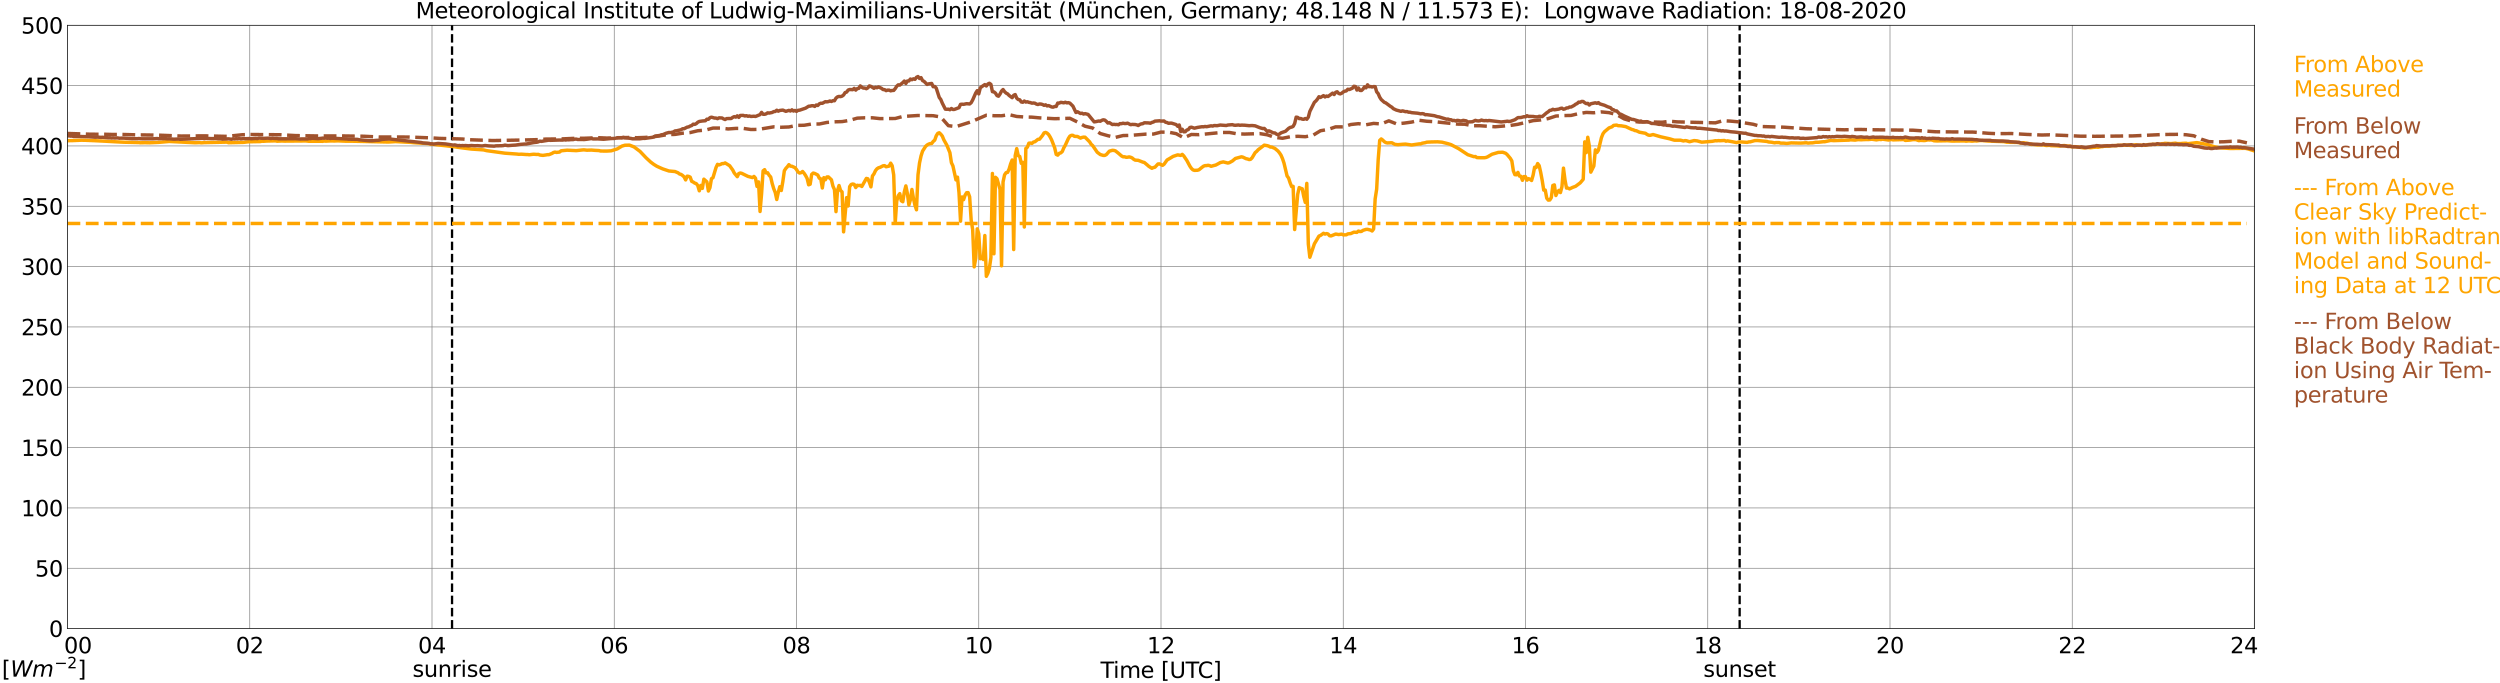 <?xml version="1.0" encoding="utf-8" standalone="no"?>
<!DOCTYPE svg PUBLIC "-//W3C//DTD SVG 1.1//EN"
  "http://www.w3.org/Graphics/SVG/1.1/DTD/svg11.dtd">
<svg xmlns:xlink="http://www.w3.org/1999/xlink" width="1085.4pt" height="296.64pt" viewBox="0 0 1085.4 296.64" xmlns="http://www.w3.org/2000/svg" version="1.1">
 <defs>
  <style type="text/css">*{stroke-linejoin: round; stroke-linecap: butt}</style>
 </defs>
 <g id="figure_1">
  <g id="patch_1">
   <path d="M 0 296.64 
L 1085.4 296.64 
L 1085.4 0 
L 0 0 
z
" style="fill: #ffffff"/>
  </g>
  <g id="axes_1">
   <g id="patch_2">
    <path d="M 29.306 272.909 
L 978.814 272.909 
L 978.814 10.976 
L 29.306 10.976 
z
" style="fill: #ffffff"/>
   </g>
   <g id="patch_3">
    <path d="M 978.814 272.909 
L 978.814 272.909 
L 978.814 10.976 
L 978.814 10.976 
z
" clip-path="url(#pd3d60d3f03)" style="fill: #d3d3d3; opacity: 0.25; stroke: #d3d3d3; stroke-linejoin: miter"/>
   </g>
   <g id="matplotlib.axis_1">
    <g id="xtick_1">
     <g id="line2d_1">
      <path d="M 29.306 272.909 
L 29.306 10.976 
" clip-path="url(#pd3d60d3f03)" style="fill: none; stroke: #808080; stroke-width: 0.3; stroke-linecap: square"/>
     </g>
     <g id="line2d_2"/>
     <g id="text_1">
      <!--    00 -->
      <g transform="translate(18.733 283.627) scale(0.095 -0.095)">
       <defs>
        <path id="DejaVuSans-20" transform="scale(0.016)"/>
        <path id="DejaVuSans-30" d="M 2034 4250 
Q 1547 4250 1301 3770 
Q 1056 3291 1056 2328 
Q 1056 1369 1301 889 
Q 1547 409 2034 409 
Q 2525 409 2770 889 
Q 3016 1369 3016 2328 
Q 3016 3291 2770 3770 
Q 2525 4250 2034 4250 
z
M 2034 4750 
Q 2819 4750 3233 4129 
Q 3647 3509 3647 2328 
Q 3647 1150 3233 529 
Q 2819 -91 2034 -91 
Q 1250 -91 836 529 
Q 422 1150 422 2328 
Q 422 3509 836 4129 
Q 1250 4750 2034 4750 
z
" transform="scale(0.016)"/>
       </defs>
       <use xlink:href="#DejaVuSans-20"/>
       <use xlink:href="#DejaVuSans-20" transform="translate(31.787 0)"/>
       <use xlink:href="#DejaVuSans-20" transform="translate(63.574 0)"/>
       <use xlink:href="#DejaVuSans-30" transform="translate(95.361 0)"/>
       <use xlink:href="#DejaVuSans-30" transform="translate(158.984 0)"/>
      </g>
     </g>
    </g>
    <g id="xtick_2">
     <g id="line2d_3">
      <path d="M 108.431 272.909 
L 108.431 10.976 
" clip-path="url(#pd3d60d3f03)" style="fill: none; stroke: #808080; stroke-width: 0.3; stroke-linecap: square"/>
     </g>
     <g id="line2d_4"/>
     <g id="text_2">
      <!-- 02 -->
      <g transform="translate(102.387 283.627) scale(0.095 -0.095)">
       <defs>
        <path id="DejaVuSans-32" d="M 1228 531 
L 3431 531 
L 3431 0 
L 469 0 
L 469 531 
Q 828 903 1448 1529 
Q 2069 2156 2228 2338 
Q 2531 2678 2651 2914 
Q 2772 3150 2772 3378 
Q 2772 3750 2511 3984 
Q 2250 4219 1831 4219 
Q 1534 4219 1204 4116 
Q 875 4013 500 3803 
L 500 4441 
Q 881 4594 1212 4672 
Q 1544 4750 1819 4750 
Q 2544 4750 2975 4387 
Q 3406 4025 3406 3419 
Q 3406 3131 3298 2873 
Q 3191 2616 2906 2266 
Q 2828 2175 2409 1742 
Q 1991 1309 1228 531 
z
" transform="scale(0.016)"/>
       </defs>
       <use xlink:href="#DejaVuSans-30"/>
       <use xlink:href="#DejaVuSans-32" transform="translate(63.623 0)"/>
      </g>
     </g>
    </g>
    <g id="xtick_3">
     <g id="line2d_5">
      <path d="M 187.557 272.909 
L 187.557 10.976 
" clip-path="url(#pd3d60d3f03)" style="fill: none; stroke: #808080; stroke-width: 0.3; stroke-linecap: square"/>
     </g>
     <g id="line2d_6"/>
     <g id="text_3">
      <!-- 04 -->
      <g transform="translate(181.513 283.627) scale(0.095 -0.095)">
       <defs>
        <path id="DejaVuSans-34" d="M 2419 4116 
L 825 1625 
L 2419 1625 
L 2419 4116 
z
M 2253 4666 
L 3047 4666 
L 3047 1625 
L 3713 1625 
L 3713 1100 
L 3047 1100 
L 3047 0 
L 2419 0 
L 2419 1100 
L 313 1100 
L 313 1709 
L 2253 4666 
z
" transform="scale(0.016)"/>
       </defs>
       <use xlink:href="#DejaVuSans-30"/>
       <use xlink:href="#DejaVuSans-34" transform="translate(63.623 0)"/>
      </g>
     </g>
    </g>
    <g id="xtick_4">
     <g id="line2d_7">
      <path d="M 266.683 272.909 
L 266.683 10.976 
" clip-path="url(#pd3d60d3f03)" style="fill: none; stroke: #808080; stroke-width: 0.3; stroke-linecap: square"/>
     </g>
     <g id="line2d_8"/>
     <g id="text_4">
      <!-- 06 -->
      <g transform="translate(260.638 283.627) scale(0.095 -0.095)">
       <defs>
        <path id="DejaVuSans-36" d="M 2113 2584 
Q 1688 2584 1439 2293 
Q 1191 2003 1191 1497 
Q 1191 994 1439 701 
Q 1688 409 2113 409 
Q 2538 409 2786 701 
Q 3034 994 3034 1497 
Q 3034 2003 2786 2293 
Q 2538 2584 2113 2584 
z
M 3366 4563 
L 3366 3988 
Q 3128 4100 2886 4159 
Q 2644 4219 2406 4219 
Q 1781 4219 1451 3797 
Q 1122 3375 1075 2522 
Q 1259 2794 1537 2939 
Q 1816 3084 2150 3084 
Q 2853 3084 3261 2657 
Q 3669 2231 3669 1497 
Q 3669 778 3244 343 
Q 2819 -91 2113 -91 
Q 1303 -91 875 529 
Q 447 1150 447 2328 
Q 447 3434 972 4092 
Q 1497 4750 2381 4750 
Q 2619 4750 2861 4703 
Q 3103 4656 3366 4563 
z
" transform="scale(0.016)"/>
       </defs>
       <use xlink:href="#DejaVuSans-30"/>
       <use xlink:href="#DejaVuSans-36" transform="translate(63.623 0)"/>
      </g>
     </g>
    </g>
    <g id="xtick_5">
     <g id="line2d_9">
      <path d="M 345.808 272.909 
L 345.808 10.976 
" clip-path="url(#pd3d60d3f03)" style="fill: none; stroke: #808080; stroke-width: 0.3; stroke-linecap: square"/>
     </g>
     <g id="line2d_10"/>
     <g id="text_5">
      <!-- 08 -->
      <g transform="translate(339.764 283.627) scale(0.095 -0.095)">
       <defs>
        <path id="DejaVuSans-38" d="M 2034 2216 
Q 1584 2216 1326 1975 
Q 1069 1734 1069 1313 
Q 1069 891 1326 650 
Q 1584 409 2034 409 
Q 2484 409 2743 651 
Q 3003 894 3003 1313 
Q 3003 1734 2745 1975 
Q 2488 2216 2034 2216 
z
M 1403 2484 
Q 997 2584 770 2862 
Q 544 3141 544 3541 
Q 544 4100 942 4425 
Q 1341 4750 2034 4750 
Q 2731 4750 3128 4425 
Q 3525 4100 3525 3541 
Q 3525 3141 3298 2862 
Q 3072 2584 2669 2484 
Q 3125 2378 3379 2068 
Q 3634 1759 3634 1313 
Q 3634 634 3220 271 
Q 2806 -91 2034 -91 
Q 1263 -91 848 271 
Q 434 634 434 1313 
Q 434 1759 690 2068 
Q 947 2378 1403 2484 
z
M 1172 3481 
Q 1172 3119 1398 2916 
Q 1625 2713 2034 2713 
Q 2441 2713 2670 2916 
Q 2900 3119 2900 3481 
Q 2900 3844 2670 4047 
Q 2441 4250 2034 4250 
Q 1625 4250 1398 4047 
Q 1172 3844 1172 3481 
z
" transform="scale(0.016)"/>
       </defs>
       <use xlink:href="#DejaVuSans-30"/>
       <use xlink:href="#DejaVuSans-38" transform="translate(63.623 0)"/>
      </g>
     </g>
    </g>
    <g id="xtick_6">
     <g id="line2d_11">
      <path d="M 424.934 272.909 
L 424.934 10.976 
" clip-path="url(#pd3d60d3f03)" style="fill: none; stroke: #808080; stroke-width: 0.3; stroke-linecap: square"/>
     </g>
     <g id="line2d_12"/>
     <g id="text_6">
      <!-- 10 -->
      <g transform="translate(418.89 283.627) scale(0.095 -0.095)">
       <defs>
        <path id="DejaVuSans-31" d="M 794 531 
L 1825 531 
L 1825 4091 
L 703 3866 
L 703 4441 
L 1819 4666 
L 2450 4666 
L 2450 531 
L 3481 531 
L 3481 0 
L 794 0 
L 794 531 
z
" transform="scale(0.016)"/>
       </defs>
       <use xlink:href="#DejaVuSans-31"/>
       <use xlink:href="#DejaVuSans-30" transform="translate(63.623 0)"/>
      </g>
     </g>
    </g>
    <g id="xtick_7">
     <g id="line2d_13">
      <path d="M 504.06 272.909 
L 504.06 10.976 
" clip-path="url(#pd3d60d3f03)" style="fill: none; stroke: #808080; stroke-width: 0.3; stroke-linecap: square"/>
     </g>
     <g id="line2d_14"/>
     <g id="text_7">
      <!-- 12 -->
      <g transform="translate(498.015 283.627) scale(0.095 -0.095)">
       <use xlink:href="#DejaVuSans-31"/>
       <use xlink:href="#DejaVuSans-32" transform="translate(63.623 0)"/>
      </g>
     </g>
    </g>
    <g id="xtick_8">
     <g id="line2d_15">
      <path d="M 583.185 272.909 
L 583.185 10.976 
" clip-path="url(#pd3d60d3f03)" style="fill: none; stroke: #808080; stroke-width: 0.3; stroke-linecap: square"/>
     </g>
     <g id="line2d_16"/>
     <g id="text_8">
      <!-- 14 -->
      <g transform="translate(577.141 283.627) scale(0.095 -0.095)">
       <use xlink:href="#DejaVuSans-31"/>
       <use xlink:href="#DejaVuSans-34" transform="translate(63.623 0)"/>
      </g>
     </g>
    </g>
    <g id="xtick_9">
     <g id="line2d_17">
      <path d="M 662.311 272.909 
L 662.311 10.976 
" clip-path="url(#pd3d60d3f03)" style="fill: none; stroke: #808080; stroke-width: 0.3; stroke-linecap: square"/>
     </g>
     <g id="line2d_18"/>
     <g id="text_9">
      <!-- 16 -->
      <g transform="translate(656.267 283.627) scale(0.095 -0.095)">
       <use xlink:href="#DejaVuSans-31"/>
       <use xlink:href="#DejaVuSans-36" transform="translate(63.623 0)"/>
      </g>
     </g>
    </g>
    <g id="xtick_10">
     <g id="line2d_19">
      <path d="M 741.437 272.909 
L 741.437 10.976 
" clip-path="url(#pd3d60d3f03)" style="fill: none; stroke: #808080; stroke-width: 0.3; stroke-linecap: square"/>
     </g>
     <g id="line2d_20"/>
     <g id="text_10">
      <!-- 18 -->
      <g transform="translate(735.392 283.627) scale(0.095 -0.095)">
       <use xlink:href="#DejaVuSans-31"/>
       <use xlink:href="#DejaVuSans-38" transform="translate(63.623 0)"/>
      </g>
     </g>
    </g>
    <g id="xtick_11">
     <g id="line2d_21">
      <path d="M 820.562 272.909 
L 820.562 10.976 
" clip-path="url(#pd3d60d3f03)" style="fill: none; stroke: #808080; stroke-width: 0.3; stroke-linecap: square"/>
     </g>
     <g id="line2d_22"/>
     <g id="text_11">
      <!-- 20 -->
      <g transform="translate(814.518 283.627) scale(0.095 -0.095)">
       <use xlink:href="#DejaVuSans-32"/>
       <use xlink:href="#DejaVuSans-30" transform="translate(63.623 0)"/>
      </g>
     </g>
    </g>
    <g id="xtick_12">
     <g id="line2d_23">
      <path d="M 899.688 272.909 
L 899.688 10.976 
" clip-path="url(#pd3d60d3f03)" style="fill: none; stroke: #808080; stroke-width: 0.3; stroke-linecap: square"/>
     </g>
     <g id="line2d_24"/>
     <g id="text_12">
      <!-- 22 -->
      <g transform="translate(893.644 283.627) scale(0.095 -0.095)">
       <use xlink:href="#DejaVuSans-32"/>
       <use xlink:href="#DejaVuSans-32" transform="translate(63.623 0)"/>
      </g>
     </g>
    </g>
    <g id="xtick_13">
     <g id="line2d_25">
      <path d="M 978.814 272.909 
L 978.814 10.976 
" clip-path="url(#pd3d60d3f03)" style="fill: none; stroke: #808080; stroke-width: 0.3; stroke-linecap: square"/>
     </g>
     <g id="line2d_26"/>
     <g id="text_13">
      <!-- 24    -->
      <g transform="translate(968.241 283.627) scale(0.095 -0.095)">
       <use xlink:href="#DejaVuSans-32"/>
       <use xlink:href="#DejaVuSans-34" transform="translate(63.623 0)"/>
       <use xlink:href="#DejaVuSans-20" transform="translate(127.246 0)"/>
       <use xlink:href="#DejaVuSans-20" transform="translate(159.033 0)"/>
       <use xlink:href="#DejaVuSans-20" transform="translate(190.82 0)"/>
      </g>
     </g>
    </g>
    <g id="text_14">
     <!-- Time [UTC] -->
     <g transform="translate(477.806 294.322) scale(0.095 -0.095)">
      <defs>
       <path id="DejaVuSans-54" d="M -19 4666 
L 3928 4666 
L 3928 4134 
L 2272 4134 
L 2272 0 
L 1638 0 
L 1638 4134 
L -19 4134 
L -19 4666 
z
" transform="scale(0.016)"/>
       <path id="DejaVuSans-69" d="M 603 3500 
L 1178 3500 
L 1178 0 
L 603 0 
L 603 3500 
z
M 603 4863 
L 1178 4863 
L 1178 4134 
L 603 4134 
L 603 4863 
z
" transform="scale(0.016)"/>
       <path id="DejaVuSans-6d" d="M 3328 2828 
Q 3544 3216 3844 3400 
Q 4144 3584 4550 3584 
Q 5097 3584 5394 3201 
Q 5691 2819 5691 2113 
L 5691 0 
L 5113 0 
L 5113 2094 
Q 5113 2597 4934 2840 
Q 4756 3084 4391 3084 
Q 3944 3084 3684 2787 
Q 3425 2491 3425 1978 
L 3425 0 
L 2847 0 
L 2847 2094 
Q 2847 2600 2669 2842 
Q 2491 3084 2119 3084 
Q 1678 3084 1418 2786 
Q 1159 2488 1159 1978 
L 1159 0 
L 581 0 
L 581 3500 
L 1159 3500 
L 1159 2956 
Q 1356 3278 1631 3431 
Q 1906 3584 2284 3584 
Q 2666 3584 2933 3390 
Q 3200 3197 3328 2828 
z
" transform="scale(0.016)"/>
       <path id="DejaVuSans-65" d="M 3597 1894 
L 3597 1613 
L 953 1613 
Q 991 1019 1311 708 
Q 1631 397 2203 397 
Q 2534 397 2845 478 
Q 3156 559 3463 722 
L 3463 178 
Q 3153 47 2828 -22 
Q 2503 -91 2169 -91 
Q 1331 -91 842 396 
Q 353 884 353 1716 
Q 353 2575 817 3079 
Q 1281 3584 2069 3584 
Q 2775 3584 3186 3129 
Q 3597 2675 3597 1894 
z
M 3022 2063 
Q 3016 2534 2758 2815 
Q 2500 3097 2075 3097 
Q 1594 3097 1305 2825 
Q 1016 2553 972 2059 
L 3022 2063 
z
" transform="scale(0.016)"/>
       <path id="DejaVuSans-5b" d="M 550 4863 
L 1875 4863 
L 1875 4416 
L 1125 4416 
L 1125 -397 
L 1875 -397 
L 1875 -844 
L 550 -844 
L 550 4863 
z
" transform="scale(0.016)"/>
       <path id="DejaVuSans-55" d="M 556 4666 
L 1191 4666 
L 1191 1831 
Q 1191 1081 1462 751 
Q 1734 422 2344 422 
Q 2950 422 3222 751 
Q 3494 1081 3494 1831 
L 3494 4666 
L 4128 4666 
L 4128 1753 
Q 4128 841 3676 375 
Q 3225 -91 2344 -91 
Q 1459 -91 1007 375 
Q 556 841 556 1753 
L 556 4666 
z
" transform="scale(0.016)"/>
       <path id="DejaVuSans-43" d="M 4122 4306 
L 4122 3641 
Q 3803 3938 3442 4084 
Q 3081 4231 2675 4231 
Q 1875 4231 1450 3742 
Q 1025 3253 1025 2328 
Q 1025 1406 1450 917 
Q 1875 428 2675 428 
Q 3081 428 3442 575 
Q 3803 722 4122 1019 
L 4122 359 
Q 3791 134 3420 21 
Q 3050 -91 2638 -91 
Q 1578 -91 968 557 
Q 359 1206 359 2328 
Q 359 3453 968 4101 
Q 1578 4750 2638 4750 
Q 3056 4750 3426 4639 
Q 3797 4528 4122 4306 
z
" transform="scale(0.016)"/>
       <path id="DejaVuSans-5d" d="M 1947 4863 
L 1947 -844 
L 622 -844 
L 622 -397 
L 1369 -397 
L 1369 4416 
L 622 4416 
L 622 4863 
L 1947 4863 
z
" transform="scale(0.016)"/>
      </defs>
      <use xlink:href="#DejaVuSans-54"/>
      <use xlink:href="#DejaVuSans-69" transform="translate(57.959 0)"/>
      <use xlink:href="#DejaVuSans-6d" transform="translate(85.742 0)"/>
      <use xlink:href="#DejaVuSans-65" transform="translate(183.154 0)"/>
      <use xlink:href="#DejaVuSans-20" transform="translate(244.678 0)"/>
      <use xlink:href="#DejaVuSans-5b" transform="translate(276.465 0)"/>
      <use xlink:href="#DejaVuSans-55" transform="translate(315.479 0)"/>
      <use xlink:href="#DejaVuSans-54" transform="translate(388.672 0)"/>
      <use xlink:href="#DejaVuSans-43" transform="translate(443.881 0)"/>
      <use xlink:href="#DejaVuSans-5d" transform="translate(513.705 0)"/>
     </g>
    </g>
   </g>
   <g id="matplotlib.axis_2">
    <g id="ytick_1">
     <g id="line2d_27">
      <path d="M 29.306 272.909 
L 978.814 272.909 
" clip-path="url(#pd3d60d3f03)" style="fill: none; stroke: #808080; stroke-width: 0.3; stroke-linecap: square"/>
     </g>
     <g id="line2d_28"/>
     <g id="text_15">
      <!-- 0 -->
      <g transform="translate(21.261 276.518) scale(0.095 -0.095)">
       <use xlink:href="#DejaVuSans-30"/>
      </g>
     </g>
    </g>
    <g id="ytick_2">
     <g id="line2d_29">
      <path d="M 29.306 246.715 
L 978.814 246.715 
" clip-path="url(#pd3d60d3f03)" style="fill: none; stroke: #808080; stroke-width: 0.3; stroke-linecap: square"/>
     </g>
     <g id="line2d_30"/>
     <g id="text_16">
      <!-- 50 -->
      <g transform="translate(15.217 250.325) scale(0.095 -0.095)">
       <defs>
        <path id="DejaVuSans-35" d="M 691 4666 
L 3169 4666 
L 3169 4134 
L 1269 4134 
L 1269 2991 
Q 1406 3038 1543 3061 
Q 1681 3084 1819 3084 
Q 2600 3084 3056 2656 
Q 3513 2228 3513 1497 
Q 3513 744 3044 326 
Q 2575 -91 1722 -91 
Q 1428 -91 1123 -41 
Q 819 9 494 109 
L 494 744 
Q 775 591 1075 516 
Q 1375 441 1709 441 
Q 2250 441 2565 725 
Q 2881 1009 2881 1497 
Q 2881 1984 2565 2268 
Q 2250 2553 1709 2553 
Q 1456 2553 1204 2497 
Q 953 2441 691 2322 
L 691 4666 
z
" transform="scale(0.016)"/>
       </defs>
       <use xlink:href="#DejaVuSans-35"/>
       <use xlink:href="#DejaVuSans-30" transform="translate(63.623 0)"/>
      </g>
     </g>
    </g>
    <g id="ytick_3">
     <g id="line2d_31">
      <path d="M 29.306 220.522 
L 978.814 220.522 
" clip-path="url(#pd3d60d3f03)" style="fill: none; stroke: #808080; stroke-width: 0.3; stroke-linecap: square"/>
     </g>
     <g id="line2d_32"/>
     <g id="text_17">
      <!-- 100 -->
      <g transform="translate(9.173 224.131) scale(0.095 -0.095)">
       <use xlink:href="#DejaVuSans-31"/>
       <use xlink:href="#DejaVuSans-30" transform="translate(63.623 0)"/>
       <use xlink:href="#DejaVuSans-30" transform="translate(127.246 0)"/>
      </g>
     </g>
    </g>
    <g id="ytick_4">
     <g id="line2d_33">
      <path d="M 29.306 194.329 
L 978.814 194.329 
" clip-path="url(#pd3d60d3f03)" style="fill: none; stroke: #808080; stroke-width: 0.3; stroke-linecap: square"/>
     </g>
     <g id="line2d_34"/>
     <g id="text_18">
      <!-- 150 -->
      <g transform="translate(9.173 197.938) scale(0.095 -0.095)">
       <use xlink:href="#DejaVuSans-31"/>
       <use xlink:href="#DejaVuSans-35" transform="translate(63.623 0)"/>
       <use xlink:href="#DejaVuSans-30" transform="translate(127.246 0)"/>
      </g>
     </g>
    </g>
    <g id="ytick_5">
     <g id="line2d_35">
      <path d="M 29.306 168.136 
L 978.814 168.136 
" clip-path="url(#pd3d60d3f03)" style="fill: none; stroke: #808080; stroke-width: 0.3; stroke-linecap: square"/>
     </g>
     <g id="line2d_36"/>
     <g id="text_19">
      <!-- 200 -->
      <g transform="translate(9.173 171.745) scale(0.095 -0.095)">
       <use xlink:href="#DejaVuSans-32"/>
       <use xlink:href="#DejaVuSans-30" transform="translate(63.623 0)"/>
       <use xlink:href="#DejaVuSans-30" transform="translate(127.246 0)"/>
      </g>
     </g>
    </g>
    <g id="ytick_6">
     <g id="line2d_37">
      <path d="M 29.306 141.942 
L 978.814 141.942 
" clip-path="url(#pd3d60d3f03)" style="fill: none; stroke: #808080; stroke-width: 0.3; stroke-linecap: square"/>
     </g>
     <g id="line2d_38"/>
     <g id="text_20">
      <!-- 250 -->
      <g transform="translate(9.173 145.551) scale(0.095 -0.095)">
       <use xlink:href="#DejaVuSans-32"/>
       <use xlink:href="#DejaVuSans-35" transform="translate(63.623 0)"/>
       <use xlink:href="#DejaVuSans-30" transform="translate(127.246 0)"/>
      </g>
     </g>
    </g>
    <g id="ytick_7">
     <g id="line2d_39">
      <path d="M 29.306 115.749 
L 978.814 115.749 
" clip-path="url(#pd3d60d3f03)" style="fill: none; stroke: #808080; stroke-width: 0.3; stroke-linecap: square"/>
     </g>
     <g id="line2d_40"/>
     <g id="text_21">
      <!-- 300 -->
      <g transform="translate(9.173 119.358) scale(0.095 -0.095)">
       <defs>
        <path id="DejaVuSans-33" d="M 2597 2516 
Q 3050 2419 3304 2112 
Q 3559 1806 3559 1356 
Q 3559 666 3084 287 
Q 2609 -91 1734 -91 
Q 1441 -91 1130 -33 
Q 819 25 488 141 
L 488 750 
Q 750 597 1062 519 
Q 1375 441 1716 441 
Q 2309 441 2620 675 
Q 2931 909 2931 1356 
Q 2931 1769 2642 2001 
Q 2353 2234 1838 2234 
L 1294 2234 
L 1294 2753 
L 1863 2753 
Q 2328 2753 2575 2939 
Q 2822 3125 2822 3475 
Q 2822 3834 2567 4026 
Q 2313 4219 1838 4219 
Q 1578 4219 1281 4162 
Q 984 4106 628 3988 
L 628 4550 
Q 988 4650 1302 4700 
Q 1616 4750 1894 4750 
Q 2613 4750 3031 4423 
Q 3450 4097 3450 3541 
Q 3450 3153 3228 2886 
Q 3006 2619 2597 2516 
z
" transform="scale(0.016)"/>
       </defs>
       <use xlink:href="#DejaVuSans-33"/>
       <use xlink:href="#DejaVuSans-30" transform="translate(63.623 0)"/>
       <use xlink:href="#DejaVuSans-30" transform="translate(127.246 0)"/>
      </g>
     </g>
    </g>
    <g id="ytick_8">
     <g id="line2d_41">
      <path d="M 29.306 89.556 
L 978.814 89.556 
" clip-path="url(#pd3d60d3f03)" style="fill: none; stroke: #808080; stroke-width: 0.3; stroke-linecap: square"/>
     </g>
     <g id="line2d_42"/>
     <g id="text_22">
      <!-- 350 -->
      <g transform="translate(9.173 93.165) scale(0.095 -0.095)">
       <use xlink:href="#DejaVuSans-33"/>
       <use xlink:href="#DejaVuSans-35" transform="translate(63.623 0)"/>
       <use xlink:href="#DejaVuSans-30" transform="translate(127.246 0)"/>
      </g>
     </g>
    </g>
    <g id="ytick_9">
     <g id="line2d_43">
      <path d="M 29.306 63.362 
L 978.814 63.362 
" clip-path="url(#pd3d60d3f03)" style="fill: none; stroke: #808080; stroke-width: 0.3; stroke-linecap: square"/>
     </g>
     <g id="line2d_44"/>
     <g id="text_23">
      <!-- 400 -->
      <g transform="translate(9.173 66.972) scale(0.095 -0.095)">
       <use xlink:href="#DejaVuSans-34"/>
       <use xlink:href="#DejaVuSans-30" transform="translate(63.623 0)"/>
       <use xlink:href="#DejaVuSans-30" transform="translate(127.246 0)"/>
      </g>
     </g>
    </g>
    <g id="ytick_10">
     <g id="line2d_45">
      <path d="M 29.306 37.169 
L 978.814 37.169 
" clip-path="url(#pd3d60d3f03)" style="fill: none; stroke: #808080; stroke-width: 0.3; stroke-linecap: square"/>
     </g>
     <g id="line2d_46"/>
     <g id="text_24">
      <!-- 450 -->
      <g transform="translate(9.173 40.778) scale(0.095 -0.095)">
       <use xlink:href="#DejaVuSans-34"/>
       <use xlink:href="#DejaVuSans-35" transform="translate(63.623 0)"/>
       <use xlink:href="#DejaVuSans-30" transform="translate(127.246 0)"/>
      </g>
     </g>
    </g>
    <g id="ytick_11">
     <g id="line2d_47">
      <path d="M 29.306 10.976 
L 978.814 10.976 
" clip-path="url(#pd3d60d3f03)" style="fill: none; stroke: #808080; stroke-width: 0.3; stroke-linecap: square"/>
     </g>
     <g id="line2d_48"/>
     <g id="text_25">
      <!-- 500 -->
      <g transform="translate(9.173 14.585) scale(0.095 -0.095)">
       <use xlink:href="#DejaVuSans-35"/>
       <use xlink:href="#DejaVuSans-30" transform="translate(63.623 0)"/>
       <use xlink:href="#DejaVuSans-30" transform="translate(127.246 0)"/>
      </g>
     </g>
    </g>
   </g>
   <g id="line2d_49">
    <path d="M 196.261 272.909 
L 196.261 10.976 
" clip-path="url(#pd3d60d3f03)" style="fill: none; stroke-dasharray: 3.7,1.6; stroke-dashoffset: 0; stroke: #000000"/>
   </g>
   <g id="line2d_50">
    <path d="M 755.284 272.909 
L 755.284 10.976 
" clip-path="url(#pd3d60d3f03)" style="fill: none; stroke-dasharray: 3.7,1.6; stroke-dashoffset: 0; stroke: #000000"/>
   </g>
   <g id="line2d_51">
    <path d="M 29.306 61.073 
L 31.284 61.047 
L 35.24 60.874 
L 37.218 60.911 
L 41.175 61.083 
L 45.79 61.314 
L 51.065 61.607 
L 53.703 61.744 
L 60.297 61.895 
L 60.956 61.99 
L 62.934 61.943 
L 64.912 61.99 
L 68.869 61.812 
L 73.484 61.414 
L 84.694 61.985 
L 86.672 61.906 
L 87.331 62.016 
L 88.65 61.922 
L 98.541 61.707 
L 99.2 61.964 
L 105.794 61.806 
L 107.772 61.56 
L 113.047 61.461 
L 113.707 61.298 
L 114.366 61.345 
L 115.685 61.246 
L 119.641 61.152 
L 120.3 61.309 
L 122.278 61.214 
L 123.597 61.267 
L 132.829 61.193 
L 134.147 61.335 
L 140.082 61.351 
L 140.741 61.22 
L 141.4 61.288 
L 143.379 61.188 
L 145.357 61.214 
L 146.676 61.146 
L 149.972 61.298 
L 153.269 61.319 
L 155.247 61.356 
L 167.776 61.644 
L 169.094 61.639 
L 171.732 61.476 
L 178.326 61.817 
L 179.645 61.953 
L 185.579 62.33 
L 189.535 62.854 
L 191.513 63.058 
L 196.788 63.65 
L 198.767 63.954 
L 200.745 64.221 
L 204.701 64.724 
L 207.998 64.939 
L 209.976 65.091 
L 211.295 65.411 
L 219.207 66.506 
L 224.482 66.888 
L 225.142 66.977 
L 226.461 66.946 
L 228.439 67.087 
L 229.098 67.082 
L 229.757 67.192 
L 231.076 67.019 
L 231.736 66.961 
L 233.054 67.061 
L 233.714 67.024 
L 234.373 67.302 
L 235.692 67.459 
L 237.011 67.27 
L 237.67 67.15 
L 238.329 67.145 
L 239.648 66.616 
L 240.308 66.207 
L 240.967 66.034 
L 241.626 66.17 
L 242.945 66.013 
L 243.604 65.468 
L 246.242 65.206 
L 250.198 65.395 
L 252.836 65.107 
L 253.495 65.06 
L 254.814 65.212 
L 256.792 65.154 
L 258.111 65.264 
L 260.089 65.374 
L 260.748 65.563 
L 263.386 65.594 
L 265.364 65.473 
L 266.683 65.06 
L 268.002 64.646 
L 269.32 63.86 
L 269.98 63.446 
L 271.298 63.058 
L 273.277 63.001 
L 275.255 63.766 
L 277.892 65.751 
L 280.53 68.538 
L 282.508 70.366 
L 283.827 71.346 
L 285.145 72.168 
L 286.464 72.771 
L 287.783 73.347 
L 290.42 74.233 
L 293.058 74.474 
L 294.377 75.029 
L 295.036 75.542 
L 295.696 75.731 
L 296.355 76.181 
L 297.014 76.799 
L 297.674 78.109 
L 298.333 76.496 
L 298.992 76.574 
L 299.652 76.909 
L 300.311 78.738 
L 300.971 79.036 
L 301.63 79.503 
L 302.289 79.712 
L 302.949 80.545 
L 303.608 82.84 
L 304.267 80.514 
L 304.927 81.787 
L 305.586 77.79 
L 306.905 78.947 
L 307.564 82.934 
L 308.224 81.488 
L 308.883 77.591 
L 309.543 77.15 
L 310.861 72.75 
L 311.521 71.346 
L 312.18 71.597 
L 312.839 71.372 
L 313.499 71.021 
L 314.158 71.026 
L 314.818 70.738 
L 316.136 71.54 
L 316.796 71.964 
L 318.114 73.803 
L 318.774 75.097 
L 320.093 76.7 
L 320.752 75.348 
L 321.411 75.107 
L 322.071 75.27 
L 324.708 76.574 
L 326.686 77.098 
L 327.346 76.606 
L 328.005 77.365 
L 328.665 80.933 
L 329.324 78.968 
L 329.983 91.813 
L 330.643 84.144 
L 331.302 74.196 
L 331.961 73.667 
L 332.621 75.097 
L 333.28 75.003 
L 333.94 76.113 
L 334.599 76.841 
L 335.258 79.686 
L 335.918 81.907 
L 336.577 83.568 
L 337.236 86.611 
L 337.896 83.5 
L 338.555 81.059 
L 339.215 82.703 
L 339.874 78.822 
L 340.533 74.123 
L 341.193 73.101 
L 341.852 72.389 
L 342.512 71.493 
L 343.171 72.132 
L 343.83 72.179 
L 345.149 72.797 
L 345.808 73.599 
L 346.468 74.667 
L 347.127 75.128 
L 347.787 74.976 
L 348.446 74.453 
L 349.105 75.228 
L 349.765 76.223 
L 350.424 77.48 
L 351.083 80.231 
L 351.743 79.969 
L 352.402 75.715 
L 353.062 75.139 
L 353.721 75.306 
L 355.04 75.977 
L 355.699 77.355 
L 356.359 77.653 
L 357.018 81.609 
L 357.677 77.14 
L 358.337 78.046 
L 358.996 76.841 
L 359.655 76.805 
L 360.974 78.062 
L 361.634 80.838 
L 362.293 82.321 
L 362.952 91.882 
L 363.612 82.745 
L 364.271 80.545 
L 364.93 82.688 
L 365.59 83.327 
L 366.249 100.662 
L 367.568 85.81 
L 368.227 89.425 
L 368.887 81.027 
L 369.546 80.089 
L 370.206 79.89 
L 370.865 80.053 
L 371.524 81.42 
L 372.184 80.44 
L 372.843 80.571 
L 373.502 80.472 
L 374.162 80.964 
L 376.14 77.47 
L 376.799 77.627 
L 377.459 79.214 
L 378.118 81.121 
L 378.777 76.401 
L 379.437 75.511 
L 380.096 74.102 
L 380.756 73.274 
L 381.415 72.85 
L 382.074 72.661 
L 383.393 71.99 
L 384.053 71.922 
L 384.712 72.404 
L 386.031 72.106 
L 386.69 70.843 
L 387.349 71.959 
L 388.009 75.935 
L 388.668 96.78 
L 389.328 87.272 
L 389.987 84.993 
L 390.646 84.071 
L 391.306 87.172 
L 391.965 87.586 
L 392.624 83.29 
L 393.284 80.713 
L 393.943 83.997 
L 394.603 88.974 
L 395.262 86.737 
L 395.921 82.263 
L 396.581 86.114 
L 397.24 89.126 
L 397.899 91.08 
L 398.559 75.909 
L 399.218 70.765 
L 399.878 67.705 
L 400.537 65.625 
L 401.856 63.546 
L 402.515 62.948 
L 403.175 62.571 
L 403.834 62.341 
L 404.493 62.304 
L 405.153 61.408 
L 405.812 60.853 
L 406.471 58.983 
L 407.131 57.904 
L 407.79 57.642 
L 408.45 58.26 
L 409.109 59.088 
L 409.768 60.685 
L 411.087 63.048 
L 412.406 66.275 
L 413.065 70.639 
L 413.725 72.053 
L 415.043 78.104 
L 415.703 76.915 
L 416.362 83.709 
L 417.022 96.031 
L 417.681 85.506 
L 418.34 86.68 
L 419 84.731 
L 419.659 83.673 
L 420.318 83.631 
L 420.978 85.449 
L 421.637 95.496 
L 422.297 99.713 
L 422.956 115.854 
L 423.615 112.155 
L 424.275 99.352 
L 424.934 101.495 
L 425.593 112.318 
L 426.253 112.04 
L 426.912 112.669 
L 427.572 102.259 
L 428.231 119.961 
L 428.89 118.646 
L 429.55 116.488 
L 430.209 111.872 
L 430.869 75.317 
L 431.528 110.18 
L 432.187 76.978 
L 432.847 77.575 
L 434.165 82.206 
L 434.825 115.414 
L 435.484 78.989 
L 436.144 75.909 
L 436.803 74.961 
L 437.462 74.84 
L 438.122 73.394 
L 438.781 71.126 
L 439.44 69.465 
L 440.1 108.341 
L 440.759 67.6 
L 441.419 64.531 
L 442.078 67.595 
L 442.737 67.925 
L 443.397 70.927 
L 444.056 70.471 
L 444.716 98.556 
L 445.375 64.457 
L 446.034 63.912 
L 446.694 62.178 
L 447.353 62.1 
L 448.012 62.257 
L 448.672 61.681 
L 449.331 61.524 
L 450.65 60.486 
L 451.309 60.444 
L 452.628 58.805 
L 453.287 57.705 
L 453.947 57.49 
L 454.606 57.794 
L 455.266 58.422 
L 455.925 59.475 
L 456.584 60.769 
L 457.903 64.185 
L 458.563 67.024 
L 459.222 67.349 
L 459.881 66.563 
L 460.541 66.375 
L 461.2 65.777 
L 461.859 64.185 
L 462.519 63.032 
L 463.838 60.135 
L 464.497 59.103 
L 465.156 58.758 
L 465.816 58.758 
L 466.475 59.192 
L 467.794 59.26 
L 469.113 59.957 
L 469.772 59.674 
L 470.431 59.538 
L 471.091 59.57 
L 473.069 61.571 
L 473.728 62.624 
L 474.388 63.2 
L 476.366 66.086 
L 477.685 67.092 
L 479.003 67.485 
L 479.663 67.459 
L 480.322 67.124 
L 481.641 65.631 
L 482.96 65.259 
L 483.619 65.311 
L 484.278 65.505 
L 485.597 66.553 
L 486.916 67.7 
L 487.575 68.072 
L 488.235 68.061 
L 488.894 68.281 
L 489.553 68.26 
L 490.213 68.124 
L 490.872 68.276 
L 491.532 68.57 
L 492.191 69.135 
L 492.85 69.518 
L 494.169 69.602 
L 496.147 70.377 
L 496.807 70.545 
L 498.125 71.639 
L 498.785 72.226 
L 500.103 73.064 
L 500.763 72.745 
L 501.422 72.614 
L 502.741 71.199 
L 503.4 71.147 
L 504.719 71.791 
L 505.379 71.309 
L 506.697 69.46 
L 508.016 68.69 
L 509.335 67.894 
L 511.313 67.239 
L 512.632 67.469 
L 513.291 67.029 
L 513.95 67.7 
L 515.269 69.654 
L 516.588 72.121 
L 517.247 73.096 
L 517.907 73.73 
L 518.566 73.971 
L 519.885 73.913 
L 520.544 73.709 
L 521.863 72.645 
L 522.522 72.148 
L 523.182 71.912 
L 523.841 71.896 
L 524.501 71.765 
L 525.16 71.901 
L 525.819 72.2 
L 527.138 71.828 
L 527.797 71.676 
L 529.116 70.979 
L 529.776 70.586 
L 531.094 70.293 
L 533.073 70.78 
L 533.732 70.628 
L 535.051 69.905 
L 536.369 68.795 
L 539.007 68.077 
L 539.666 68.25 
L 540.985 68.894 
L 541.644 69.02 
L 542.304 69.277 
L 542.963 69.172 
L 543.623 68.491 
L 544.941 66.265 
L 545.601 65.72 
L 546.26 64.997 
L 548.898 63.017 
L 550.216 63.252 
L 550.876 63.467 
L 551.535 63.849 
L 552.195 63.86 
L 553.513 64.452 
L 554.832 65.557 
L 555.491 66.354 
L 556.151 67.349 
L 556.81 68.868 
L 557.47 70.843 
L 558.788 76.38 
L 559.448 77.297 
L 560.107 79.34 
L 560.766 80.985 
L 561.426 80.907 
L 562.085 99.651 
L 563.404 84.375 
L 564.063 81.436 
L 564.723 81.766 
L 565.382 81.965 
L 566.042 85.333 
L 566.701 87.864 
L 567.36 79.623 
L 568.02 105.953 
L 568.679 111.689 
L 570.657 105.843 
L 571.976 103.637 
L 572.635 102.495 
L 573.295 102.228 
L 574.613 101.285 
L 575.273 101.636 
L 575.932 101.4 
L 576.592 101.605 
L 577.251 102.338 
L 577.91 102.422 
L 579.889 101.615 
L 581.207 101.835 
L 582.526 101.646 
L 583.185 101.961 
L 584.504 101.956 
L 585.164 101.547 
L 586.482 101.405 
L 587.801 100.803 
L 589.12 100.876 
L 589.779 100.321 
L 590.439 100.525 
L 591.098 100.468 
L 591.757 100.012 
L 593.076 99.593 
L 593.736 99.567 
L 595.054 99.897 
L 595.714 100.284 
L 596.373 99.41 
L 597.032 86.381 
L 597.692 82.106 
L 598.351 69.382 
L 599.011 60.968 
L 599.67 60.324 
L 600.329 60.827 
L 600.989 61.487 
L 601.648 61.901 
L 602.307 62.058 
L 604.286 61.979 
L 605.604 62.676 
L 606.923 62.812 
L 608.901 62.639 
L 610.22 62.566 
L 612.858 62.948 
L 616.154 62.472 
L 616.814 62.472 
L 617.473 62.168 
L 618.792 61.943 
L 619.451 61.723 
L 621.429 61.628 
L 624.067 61.571 
L 626.045 61.728 
L 628.683 62.388 
L 630.001 62.807 
L 633.298 64.551 
L 637.255 67.16 
L 639.892 68.019 
L 640.552 67.957 
L 641.211 68.428 
L 642.53 68.47 
L 644.508 68.48 
L 645.167 68.37 
L 645.827 68.109 
L 647.145 67.328 
L 647.805 66.956 
L 649.783 66.38 
L 650.442 66.175 
L 652.42 66.092 
L 653.739 66.568 
L 654.399 67.166 
L 655.717 68.753 
L 656.377 69.863 
L 657.036 74.143 
L 657.695 75.825 
L 658.355 75.888 
L 659.014 74.851 
L 659.674 76.433 
L 660.333 76.553 
L 660.992 78.272 
L 661.652 76.653 
L 662.311 76.716 
L 662.97 78.209 
L 663.63 77.559 
L 664.289 77.858 
L 664.949 78.361 
L 665.608 76.061 
L 666.267 72.593 
L 666.927 72.74 
L 667.586 71.016 
L 668.246 71.917 
L 668.905 74.84 
L 669.564 78.35 
L 670.224 82.541 
L 670.883 82.525 
L 671.542 86.061 
L 672.202 86.879 
L 672.861 86.821 
L 673.521 85.773 
L 674.18 80.524 
L 674.839 80.278 
L 675.499 84.888 
L 676.158 83.432 
L 676.817 82.667 
L 677.477 83.599 
L 678.136 81.048 
L 678.796 73.001 
L 679.455 78.093 
L 680.114 81.661 
L 680.774 81.64 
L 681.433 82.012 
L 682.752 81.368 
L 684.071 80.88 
L 686.049 79.403 
L 687.368 77.852 
L 688.027 61.586 
L 688.686 66.259 
L 689.346 59.601 
L 690.005 63.268 
L 690.664 74.735 
L 691.983 72.074 
L 692.643 65.054 
L 693.302 66.207 
L 693.961 65.243 
L 695.28 59.763 
L 695.939 58.092 
L 696.599 57.196 
L 698.577 55.536 
L 699.896 55.043 
L 700.555 54.441 
L 701.874 54.305 
L 702.533 54.567 
L 703.852 54.624 
L 705.83 54.97 
L 708.468 56.201 
L 709.127 56.353 
L 709.786 56.683 
L 710.446 56.767 
L 711.765 57.39 
L 714.402 57.872 
L 715.062 58.354 
L 715.721 58.674 
L 716.38 58.758 
L 717.699 58.417 
L 720.996 59.386 
L 724.952 60.277 
L 726.271 60.675 
L 726.93 60.858 
L 729.568 60.858 
L 730.887 61.204 
L 731.546 61.047 
L 732.205 61.104 
L 733.524 61.534 
L 735.502 61.036 
L 736.821 61.162 
L 738.799 61.723 
L 743.415 61.356 
L 744.734 61.099 
L 745.393 61.146 
L 746.052 61.047 
L 746.712 61.104 
L 748.69 60.989 
L 749.349 61.309 
L 750.009 61.152 
L 751.987 61.513 
L 753.965 61.901 
L 754.624 61.712 
L 755.943 61.634 
L 758.581 61.812 
L 759.24 61.613 
L 759.899 61.581 
L 761.878 61.036 
L 763.196 61.015 
L 767.153 61.414 
L 767.812 61.628 
L 769.131 61.749 
L 770.449 62.011 
L 771.109 61.895 
L 772.428 61.906 
L 773.087 62.147 
L 774.406 62.136 
L 775.725 62.278 
L 777.703 62.032 
L 781.659 62.131 
L 784.296 61.979 
L 784.956 62.136 
L 786.275 62.016 
L 786.934 62.021 
L 788.253 61.775 
L 789.572 61.754 
L 791.55 61.539 
L 792.209 61.539 
L 794.847 60.953 
L 796.165 61.057 
L 797.484 61.01 
L 802.759 60.832 
L 803.419 60.701 
L 805.397 60.837 
L 806.715 60.617 
L 808.034 60.691 
L 809.353 60.602 
L 811.331 60.581 
L 812.65 60.444 
L 814.628 60.727 
L 815.947 60.512 
L 816.606 60.602 
L 817.265 60.418 
L 819.903 60.785 
L 821.222 60.544 
L 821.881 60.732 
L 825.837 60.612 
L 826.497 60.539 
L 827.156 60.968 
L 829.134 60.837 
L 830.453 60.622 
L 831.772 60.612 
L 833.091 61.057 
L 833.75 60.937 
L 835.069 61.01 
L 835.728 61.015 
L 837.047 60.712 
L 837.706 60.785 
L 838.366 60.717 
L 839.025 60.863 
L 839.684 61.125 
L 841.003 61.188 
L 845.619 61.104 
L 847.597 61.256 
L 850.235 61.214 
L 852.872 61.183 
L 853.531 61.298 
L 854.85 61.162 
L 856.169 61.293 
L 857.488 61.152 
L 858.147 61.225 
L 859.466 61.026 
L 860.785 61.026 
L 862.103 61.146 
L 863.422 61.262 
L 870.016 61.492 
L 871.335 61.765 
L 875.95 61.838 
L 877.269 62.079 
L 878.588 61.964 
L 880.566 62.32 
L 881.225 62.409 
L 881.885 62.734 
L 882.544 62.687 
L 884.522 62.927 
L 886.5 62.838 
L 888.479 63.179 
L 889.797 63.079 
L 890.457 63.226 
L 893.094 63.31 
L 893.754 63.399 
L 895.072 63.263 
L 896.391 63.189 
L 897.051 63.42 
L 898.369 63.404 
L 899.029 63.677 
L 901.007 63.682 
L 904.963 64.221 
L 905.622 64.075 
L 906.941 64.043 
L 907.601 64.138 
L 908.919 63.97 
L 910.238 63.87 
L 910.898 63.944 
L 912.216 63.656 
L 912.876 63.65 
L 913.535 63.483 
L 914.854 63.451 
L 915.513 63.43 
L 916.173 63.284 
L 924.085 62.964 
L 924.745 63.127 
L 926.063 63.121 
L 926.723 62.922 
L 927.382 62.849 
L 928.041 63.032 
L 930.679 63.053 
L 931.998 62.922 
L 932.657 62.76 
L 937.932 62.582 
L 938.592 62.367 
L 939.251 62.388 
L 939.91 62.22 
L 942.548 62.356 
L 944.526 62.152 
L 945.185 62.351 
L 946.504 62.351 
L 947.823 62.226 
L 949.142 62.178 
L 949.801 62.388 
L 953.757 61.922 
L 956.395 62.336 
L 957.054 62.524 
L 957.714 62.571 
L 961.67 63.792 
L 963.648 64.143 
L 964.967 64.253 
L 968.264 64.468 
L 974.857 64.394 
L 976.176 64.688 
L 978.154 65.327 
L 978.154 65.327 
" clip-path="url(#pd3d60d3f03)" style="fill: none; stroke: #ffa500; stroke-width: 1.5; stroke-linecap: square"/>
   </g>
   <g id="line2d_52">
    <path d="M 29.306 59.046 
L 29.965 58.974 
L 30.625 59.1 
L 31.284 59.078 
L 31.943 59.263 
L 33.921 59.241 
L 38.537 59.372 
L 41.175 59.568 
L 42.493 59.544 
L 43.812 59.631 
L 44.472 59.596 
L 45.79 59.718 
L 47.109 59.842 
L 47.768 59.815 
L 48.428 59.909 
L 49.087 59.855 
L 49.747 59.919 
L 51.065 59.873 
L 51.725 59.994 
L 53.703 59.97 
L 57 60.192 
L 59.637 60.218 
L 60.297 60.126 
L 60.956 60.24 
L 62.275 60.263 
L 66.231 60.27 
L 68.209 60.146 
L 68.869 60.23 
L 70.187 60.17 
L 70.847 60.239 
L 71.506 60.175 
L 72.825 60.281 
L 73.484 60.251 
L 75.462 60.432 
L 77.441 60.358 
L 78.1 60.479 
L 87.991 60.066 
L 88.65 60.207 
L 89.309 60.086 
L 91.947 60.181 
L 93.925 60.144 
L 94.584 60.251 
L 95.903 60.277 
L 96.563 60.406 
L 99.2 60.28 
L 100.519 60.455 
L 101.178 60.251 
L 101.838 60.342 
L 102.497 60.213 
L 103.156 60.297 
L 103.816 60.089 
L 104.475 60.313 
L 105.794 60.153 
L 106.453 60.236 
L 108.431 60.154 
L 109.091 60.231 
L 110.41 60.139 
L 111.069 60.082 
L 111.728 60.181 
L 112.388 59.954 
L 114.366 60.077 
L 116.344 59.982 
L 117.663 60.145 
L 118.322 59.998 
L 118.982 60.103 
L 120.3 60.126 
L 120.96 60.274 
L 126.894 60.235 
L 128.213 60.215 
L 130.191 60.352 
L 131.51 60.305 
L 133.488 60.338 
L 134.147 60.141 
L 134.807 60.19 
L 135.466 60.034 
L 138.104 60.194 
L 139.422 60.061 
L 140.082 59.97 
L 140.741 60.004 
L 141.4 59.898 
L 142.06 60.031 
L 142.719 59.967 
L 143.379 60.123 
L 144.038 60.009 
L 150.632 60.335 
L 151.291 60.434 
L 152.61 60.456 
L 155.247 60.508 
L 155.907 60.679 
L 157.226 60.807 
L 160.523 61.112 
L 161.841 61.088 
L 163.16 60.95 
L 164.479 60.889 
L 165.798 60.555 
L 167.116 60.429 
L 169.094 60.335 
L 182.941 61.885 
L 183.601 62.063 
L 186.238 62.23 
L 186.898 62.437 
L 187.557 62.42 
L 188.216 62.551 
L 190.195 62.273 
L 193.492 62.493 
L 196.788 62.997 
L 197.448 62.908 
L 198.767 63.232 
L 199.426 63.155 
L 200.085 63.272 
L 200.745 63.183 
L 201.404 63.254 
L 202.063 63.185 
L 203.382 63.294 
L 204.701 63.178 
L 206.02 63.279 
L 207.339 63.244 
L 208.657 63.338 
L 209.317 63.375 
L 210.635 63.173 
L 211.954 63.328 
L 214.592 63.459 
L 215.251 63.318 
L 217.889 63.261 
L 218.548 63.19 
L 219.207 63.005 
L 220.526 63.227 
L 222.504 63.062 
L 223.823 62.988 
L 225.801 62.694 
L 227.779 62.534 
L 228.439 62.531 
L 231.736 61.891 
L 233.054 61.758 
L 233.714 61.585 
L 234.373 61.264 
L 235.033 61.387 
L 238.329 60.845 
L 238.989 60.926 
L 242.945 60.796 
L 244.264 60.828 
L 244.923 60.677 
L 245.583 60.803 
L 246.242 60.667 
L 246.901 60.716 
L 247.561 60.637 
L 248.88 60.6 
L 249.539 60.422 
L 250.198 60.392 
L 250.858 60.567 
L 252.836 60.55 
L 253.495 60.592 
L 254.814 60.448 
L 256.792 60.142 
L 257.451 60.317 
L 259.43 60.306 
L 262.067 60.459 
L 265.364 60.141 
L 266.683 60.118 
L 268.002 59.849 
L 268.661 59.77 
L 269.98 59.831 
L 270.639 59.618 
L 271.298 59.831 
L 272.617 59.933 
L 273.936 60.106 
L 274.595 60.264 
L 277.892 60.252 
L 279.211 60.061 
L 279.87 60.103 
L 283.167 59.633 
L 283.827 59.46 
L 284.486 59.066 
L 285.805 58.899 
L 286.464 58.802 
L 287.124 58.519 
L 287.783 58.456 
L 289.102 57.876 
L 290.42 57.512 
L 291.08 57.567 
L 292.399 57.275 
L 293.058 56.836 
L 293.717 56.792 
L 295.036 56.484 
L 295.696 56.319 
L 296.355 55.899 
L 297.014 55.881 
L 298.333 55.197 
L 298.992 55.088 
L 299.652 54.717 
L 300.311 54.509 
L 300.971 53.902 
L 301.63 54.002 
L 302.289 53.684 
L 302.949 53.07 
L 303.608 52.729 
L 304.927 52.532 
L 306.246 52.418 
L 306.905 51.742 
L 307.564 51.788 
L 308.224 51.108 
L 308.883 50.868 
L 310.202 51.255 
L 310.861 51.269 
L 311.521 51.517 
L 312.18 51.159 
L 313.499 51.227 
L 314.158 51.63 
L 314.818 51.889 
L 315.477 51.483 
L 317.455 51.452 
L 318.114 50.962 
L 318.774 50.639 
L 319.433 50.848 
L 320.093 50.289 
L 320.752 50.957 
L 321.411 50.122 
L 322.73 50.102 
L 323.39 50.365 
L 324.049 50.213 
L 324.708 50.49 
L 325.368 50.35 
L 326.027 50.563 
L 327.346 50.465 
L 328.005 50.575 
L 329.983 49.759 
L 330.643 48.793 
L 331.302 49.602 
L 331.961 49.629 
L 332.621 49.427 
L 333.28 48.99 
L 333.94 49.089 
L 335.258 48.826 
L 335.918 48.456 
L 336.577 48.406 
L 337.236 47.858 
L 337.896 48.272 
L 338.555 47.953 
L 339.874 47.797 
L 341.193 48.334 
L 342.512 47.92 
L 343.171 48.193 
L 343.83 47.68 
L 344.49 48.204 
L 345.149 47.964 
L 345.808 48.347 
L 346.468 47.89 
L 347.127 47.845 
L 349.765 46.95 
L 351.083 46.123 
L 351.743 46.076 
L 352.402 45.911 
L 353.062 45.891 
L 353.721 46.206 
L 354.38 45.594 
L 355.04 45.792 
L 355.699 45.092 
L 356.359 44.813 
L 357.018 44.861 
L 358.337 44.132 
L 358.996 44.225 
L 359.655 44.11 
L 360.315 43.841 
L 360.974 44.056 
L 361.634 43.705 
L 362.293 43.737 
L 362.952 42.598 
L 363.612 42.049 
L 364.271 41.868 
L 364.93 41.942 
L 365.59 41.743 
L 366.249 41.243 
L 366.909 40.205 
L 367.568 39.993 
L 368.227 39.103 
L 368.887 38.863 
L 370.206 38.932 
L 370.865 38.372 
L 371.524 39.116 
L 372.184 38.458 
L 372.843 38.368 
L 373.502 37.3 
L 374.162 37.898 
L 374.821 38.238 
L 375.481 38.238 
L 376.14 38.513 
L 376.799 38.129 
L 377.459 37.295 
L 378.118 37.515 
L 379.437 38.331 
L 380.096 37.918 
L 380.756 38.098 
L 381.415 37.739 
L 382.734 38.355 
L 383.393 38.893 
L 384.053 38.919 
L 384.712 39.347 
L 385.371 39.121 
L 386.031 39.124 
L 386.69 39.443 
L 387.349 39.269 
L 388.009 39.261 
L 388.668 38.464 
L 389.328 37.435 
L 389.987 36.83 
L 390.646 36.946 
L 391.965 35.865 
L 392.624 35.186 
L 393.284 36.244 
L 393.943 35.167 
L 394.603 35.146 
L 395.262 34.321 
L 395.921 34.604 
L 396.581 34.224 
L 397.24 34.45 
L 397.899 33.552 
L 398.559 33.232 
L 399.218 34.069 
L 399.878 33.708 
L 400.537 34.993 
L 401.196 35.331 
L 402.515 36.661 
L 403.175 36.42 
L 404.493 36.229 
L 405.153 37.648 
L 405.812 37.539 
L 406.471 38.243 
L 407.79 42.319 
L 408.45 43.182 
L 409.109 44.777 
L 410.428 47.388 
L 411.087 47.45 
L 411.746 47.39 
L 412.406 47.638 
L 413.065 47.104 
L 413.725 47.545 
L 414.384 47.489 
L 416.362 46.747 
L 417.022 45.312 
L 417.681 45.24 
L 418.34 45.301 
L 419.659 45.016 
L 420.978 45.138 
L 421.637 44.594 
L 422.297 43.389 
L 423.615 40.39 
L 424.275 39.367 
L 424.934 40.759 
L 425.593 38.153 
L 426.253 37.61 
L 427.572 36.724 
L 428.231 37.329 
L 428.89 36.467 
L 429.55 36.152 
L 430.209 36.621 
L 430.869 39.786 
L 431.528 39.899 
L 432.187 40.426 
L 432.847 41.491 
L 433.506 41.774 
L 434.165 40.844 
L 434.825 39.543 
L 435.484 38.879 
L 436.144 39.787 
L 436.803 40.413 
L 437.462 40.759 
L 438.122 41.439 
L 439.44 42.407 
L 440.1 41.372 
L 440.759 41.064 
L 441.419 42.612 
L 442.078 43.213 
L 442.737 43.334 
L 443.397 44.268 
L 444.056 44.399 
L 444.716 43.871 
L 445.375 44.317 
L 446.034 44.169 
L 446.694 44.439 
L 447.353 44.538 
L 448.012 44.795 
L 448.672 44.715 
L 449.331 44.814 
L 449.991 45.203 
L 450.65 45.379 
L 451.309 45.132 
L 451.969 45.189 
L 452.628 45.368 
L 453.287 45.734 
L 453.947 45.51 
L 454.606 45.985 
L 455.266 45.837 
L 456.584 46.437 
L 457.244 46.528 
L 457.903 46.217 
L 458.563 46.23 
L 459.222 44.745 
L 459.881 44.769 
L 460.541 44.425 
L 461.859 44.64 
L 462.519 44.392 
L 463.178 44.668 
L 463.838 44.564 
L 464.497 44.774 
L 465.816 46.079 
L 467.134 48.838 
L 467.794 48.523 
L 469.113 49.274 
L 469.772 49.151 
L 470.431 49.514 
L 471.091 49.337 
L 472.409 49.676 
L 475.047 52.905 
L 475.706 52.827 
L 477.025 52.53 
L 477.685 52.649 
L 478.344 52.253 
L 479.003 52.015 
L 479.663 52.144 
L 480.322 52.683 
L 480.981 53.416 
L 481.641 53.238 
L 482.96 54.067 
L 483.619 53.968 
L 484.278 54.063 
L 484.938 54.037 
L 485.597 54.172 
L 486.256 53.671 
L 486.916 53.701 
L 487.575 53.494 
L 488.235 53.646 
L 488.894 53.631 
L 489.553 53.473 
L 490.872 54.146 
L 491.532 54.009 
L 492.85 54.061 
L 493.51 54.197 
L 494.169 54.489 
L 494.828 54.052 
L 495.488 53.784 
L 496.147 53.706 
L 496.807 53.306 
L 498.785 53.371 
L 499.444 53.508 
L 500.103 53.163 
L 500.763 52.97 
L 501.422 52.588 
L 503.4 52.445 
L 504.06 52.571 
L 505.379 52.53 
L 506.038 53.073 
L 506.697 53.206 
L 507.357 53.548 
L 508.016 53.444 
L 508.675 53.47 
L 510.654 54.091 
L 511.313 54.837 
L 511.972 54.267 
L 512.632 57.136 
L 513.291 56.118 
L 513.95 57.228 
L 514.61 57.178 
L 515.269 56.445 
L 515.929 56.254 
L 516.588 55.365 
L 517.247 55.218 
L 518.566 55.657 
L 519.885 55.326 
L 521.863 55.016 
L 522.522 55.064 
L 523.182 54.908 
L 523.841 55.02 
L 525.819 54.625 
L 526.479 54.741 
L 527.138 54.507 
L 528.457 54.564 
L 529.776 54.291 
L 532.413 54.493 
L 533.073 54.285 
L 535.051 54.125 
L 535.71 54.337 
L 536.369 54.394 
L 537.688 54.256 
L 538.348 54.397 
L 539.007 54.318 
L 540.326 54.364 
L 542.304 54.562 
L 543.623 54.501 
L 544.941 54.636 
L 546.919 55.434 
L 548.238 55.826 
L 548.898 55.756 
L 550.216 57.078 
L 550.876 56.805 
L 551.535 57.053 
L 552.854 57.697 
L 553.513 57.71 
L 554.173 58.224 
L 554.832 58.462 
L 555.491 58.205 
L 556.151 57.684 
L 558.129 56.985 
L 559.448 55.747 
L 560.107 55.335 
L 560.766 55.185 
L 561.426 54.88 
L 562.085 53.637 
L 562.745 50.86 
L 563.404 50.959 
L 564.063 51.502 
L 564.723 51.444 
L 565.382 51.727 
L 566.042 51.795 
L 566.701 51.454 
L 567.36 51.776 
L 568.02 50.851 
L 568.679 48.365 
L 570.657 44.416 
L 571.317 43.834 
L 571.976 43.045 
L 572.635 41.996 
L 573.295 42.311 
L 574.613 41.527 
L 575.273 42.091 
L 575.932 41.695 
L 576.592 41.884 
L 578.57 40.438 
L 579.229 41.045 
L 579.889 40.085 
L 580.548 39.847 
L 581.207 40.574 
L 581.867 40.766 
L 582.526 40.466 
L 583.185 39.923 
L 583.845 39.583 
L 584.504 39.476 
L 585.164 38.751 
L 585.823 38.875 
L 587.142 38.303 
L 587.801 37.459 
L 588.46 37.565 
L 589.12 39.095 
L 589.779 38.188 
L 590.439 39.261 
L 591.098 39.29 
L 591.757 38.681 
L 592.417 37.699 
L 593.076 38.133 
L 593.736 36.823 
L 594.395 37.637 
L 595.054 37.572 
L 595.714 37.776 
L 596.373 37.58 
L 597.032 37.627 
L 597.692 39.867 
L 598.351 40.645 
L 599.011 42.194 
L 599.67 43.208 
L 600.989 44.405 
L 601.648 44.669 
L 603.626 46.149 
L 604.286 46.541 
L 604.945 47.185 
L 606.264 47.802 
L 607.582 48.145 
L 608.242 48.347 
L 608.901 48.119 
L 610.22 48.487 
L 610.879 48.434 
L 611.539 48.715 
L 612.198 48.719 
L 612.858 48.913 
L 615.495 49.152 
L 616.814 49.414 
L 617.473 49.323 
L 618.133 49.437 
L 618.792 49.82 
L 619.451 49.775 
L 622.748 50.231 
L 624.067 50.663 
L 624.726 50.739 
L 628.023 51.751 
L 628.683 51.691 
L 629.342 51.971 
L 630.001 51.982 
L 630.661 52.369 
L 631.32 52.263 
L 631.98 52.525 
L 632.639 52.263 
L 633.298 52.323 
L 633.958 52.509 
L 634.617 52.46 
L 635.276 52.259 
L 636.595 52.478 
L 637.255 52.945 
L 639.233 52.872 
L 640.552 52.255 
L 641.211 52.452 
L 641.87 52.506 
L 642.53 52.426 
L 643.189 52.126 
L 643.848 52.335 
L 644.508 52.407 
L 645.167 52.328 
L 645.827 52.445 
L 646.486 52.309 
L 651.761 52.945 
L 653.739 52.726 
L 654.399 52.608 
L 655.058 52.734 
L 655.717 52.692 
L 657.695 51.994 
L 659.014 51.069 
L 660.333 51.028 
L 661.652 50.664 
L 662.311 50.725 
L 662.97 50.234 
L 663.63 50.546 
L 665.608 50.549 
L 666.267 50.682 
L 667.586 50.761 
L 668.246 50.498 
L 669.564 50.616 
L 671.542 48.937 
L 672.202 48.514 
L 672.861 47.899 
L 673.521 47.84 
L 674.18 47.449 
L 674.839 47.676 
L 676.817 47.363 
L 677.477 47.075 
L 678.136 46.966 
L 678.796 47.424 
L 679.455 47.264 
L 680.114 46.878 
L 680.774 46.839 
L 681.433 46.463 
L 682.092 46.475 
L 683.411 45.77 
L 684.071 45.25 
L 684.73 44.96 
L 685.389 44.328 
L 686.049 44.387 
L 686.708 44.03 
L 687.368 44.056 
L 688.027 44.608 
L 688.686 44.987 
L 689.346 44.876 
L 690.005 45.595 
L 690.664 45.044 
L 692.643 44.624 
L 693.302 44.858 
L 693.961 44.56 
L 694.621 45.113 
L 696.599 45.705 
L 697.918 46.32 
L 699.236 46.77 
L 699.896 47.515 
L 700.555 47.655 
L 701.215 48.165 
L 701.874 48.142 
L 703.193 49.481 
L 703.852 49.661 
L 705.171 50.364 
L 708.468 51.827 
L 709.127 51.86 
L 711.765 52.663 
L 712.424 52.55 
L 713.083 52.931 
L 713.743 52.958 
L 715.062 52.819 
L 716.38 53.261 
L 717.04 53.603 
L 717.699 53.588 
L 719.018 53.733 
L 720.337 54.01 
L 720.996 53.907 
L 722.315 54.286 
L 722.974 54.176 
L 723.633 54.419 
L 724.952 54.471 
L 726.271 54.812 
L 726.93 54.72 
L 731.546 55.355 
L 732.205 55.07 
L 734.184 55.43 
L 735.502 55.509 
L 736.162 55.448 
L 736.821 55.698 
L 738.14 55.697 
L 744.734 56.389 
L 745.393 56.435 
L 746.052 56.692 
L 746.712 56.646 
L 747.371 56.847 
L 748.031 56.751 
L 748.69 56.903 
L 749.349 56.861 
L 751.327 57.186 
L 753.306 57.36 
L 757.262 57.85 
L 757.921 57.834 
L 758.581 58.131 
L 761.878 58.794 
L 762.537 58.805 
L 763.196 58.929 
L 764.515 58.95 
L 765.174 59.082 
L 765.834 59.044 
L 766.493 59.309 
L 767.812 59.238 
L 768.471 59.382 
L 769.131 59.222 
L 772.428 59.615 
L 773.746 59.526 
L 774.406 59.64 
L 775.065 59.625 
L 777.043 59.852 
L 778.362 59.821 
L 779.021 59.935 
L 781 59.873 
L 781.659 60.086 
L 782.978 60.01 
L 783.637 60.143 
L 788.912 59.739 
L 789.572 59.462 
L 790.231 59.58 
L 790.89 59.565 
L 791.55 59.266 
L 792.209 59.426 
L 792.868 59.332 
L 793.528 59.514 
L 794.187 59.329 
L 794.847 59.454 
L 795.506 59.325 
L 796.165 59.402 
L 797.484 59.209 
L 798.803 59.27 
L 799.462 59.304 
L 800.781 59.188 
L 803.419 59.409 
L 804.078 59.238 
L 805.397 59.398 
L 806.056 59.581 
L 807.375 59.474 
L 808.034 59.418 
L 809.353 59.607 
L 810.672 59.516 
L 811.331 59.721 
L 811.99 59.694 
L 813.309 59.455 
L 813.969 59.618 
L 817.265 59.549 
L 818.584 59.693 
L 819.244 59.636 
L 820.562 59.777 
L 821.222 59.742 
L 821.881 59.587 
L 822.541 59.777 
L 823.859 59.75 
L 824.519 59.807 
L 825.178 59.716 
L 825.837 59.821 
L 826.497 59.73 
L 827.156 59.484 
L 829.134 59.901 
L 831.112 59.969 
L 831.772 59.843 
L 833.091 59.846 
L 833.75 60.032 
L 834.409 59.777 
L 835.069 60.012 
L 835.728 59.921 
L 836.388 60.175 
L 837.706 60.053 
L 838.366 60.159 
L 839.025 59.992 
L 841.003 60.131 
L 841.663 60.097 
L 842.322 60.316 
L 843.641 60.346 
L 844.3 60.418 
L 844.959 60.319 
L 846.278 60.379 
L 846.938 60.379 
L 847.597 60.182 
L 848.256 60.394 
L 850.894 60.382 
L 856.169 60.492 
L 857.488 60.654 
L 858.147 60.642 
L 859.466 60.866 
L 861.444 60.928 
L 864.082 60.927 
L 864.741 61.104 
L 868.038 61.232 
L 869.357 61.2 
L 871.994 61.366 
L 872.653 61.525 
L 875.291 61.705 
L 875.95 61.807 
L 876.61 61.772 
L 877.269 62.075 
L 878.588 62.255 
L 879.247 62.421 
L 879.907 62.332 
L 880.566 62.358 
L 881.225 62.546 
L 881.885 62.499 
L 882.544 62.616 
L 884.522 62.644 
L 886.5 62.797 
L 887.16 62.447 
L 887.819 62.758 
L 889.797 62.825 
L 891.116 62.862 
L 893.094 62.998 
L 893.754 62.956 
L 894.413 63.26 
L 897.051 63.381 
L 897.71 63.581 
L 898.369 63.584 
L 899.029 63.473 
L 899.688 63.73 
L 901.007 63.739 
L 902.985 63.925 
L 903.644 63.757 
L 904.963 63.97 
L 905.622 64.076 
L 908.919 63.466 
L 909.579 63.444 
L 910.238 63.209 
L 912.216 63.421 
L 914.854 63.295 
L 916.173 63.342 
L 916.832 63.221 
L 918.81 63.24 
L 919.469 63.077 
L 921.448 63.105 
L 922.107 62.85 
L 923.426 63.025 
L 925.404 62.825 
L 926.723 63.232 
L 928.041 62.99 
L 929.36 63.052 
L 930.02 63.143 
L 930.679 62.795 
L 931.338 63.027 
L 933.316 62.775 
L 933.976 62.794 
L 934.635 62.609 
L 935.295 62.705 
L 935.954 62.675 
L 936.613 62.376 
L 937.932 62.647 
L 939.251 62.61 
L 940.57 62.701 
L 941.229 62.489 
L 941.888 62.645 
L 942.548 62.679 
L 943.207 62.58 
L 943.867 62.721 
L 945.185 62.622 
L 945.845 62.763 
L 947.163 62.733 
L 947.823 62.861 
L 949.142 62.805 
L 949.801 62.857 
L 950.46 63.111 
L 951.12 63.054 
L 951.779 63.218 
L 952.438 63.504 
L 954.417 63.661 
L 957.054 64.248 
L 958.373 64.355 
L 959.032 64.257 
L 959.692 64.461 
L 960.351 64.489 
L 961.67 64.266 
L 962.329 64.313 
L 963.648 64.113 
L 966.945 63.898 
L 967.604 63.989 
L 968.264 63.77 
L 968.923 63.903 
L 971.561 63.849 
L 972.22 63.963 
L 972.879 63.935 
L 973.539 64.155 
L 974.198 64.088 
L 975.517 64.263 
L 978.154 64.683 
L 978.154 64.683 
" clip-path="url(#pd3d60d3f03)" style="fill: none; stroke: #a0522d; stroke-width: 1.5; stroke-linecap: square"/>
   </g>
   <g id="line2d_53">
    <path d="M 29.306 97.015 
L 975.517 97.015 
L 975.517 97.015 
" clip-path="url(#pd3d60d3f03)" style="fill: none; stroke-dasharray: 5.55,2.4; stroke-dashoffset: 0; stroke: #ffa500; stroke-width: 1.5"/>
   </g>
   <g id="line2d_54">
    <path d="M 29.306 57.942 
L 35.9 58.149 
L 39.197 58.267 
L 45.79 58.296 
L 49.087 58.384 
L 52.384 58.355 
L 58.978 58.531 
L 68.869 58.679 
L 78.759 59.061 
L 88.65 58.972 
L 98.541 59.207 
L 105.135 58.502 
L 108.431 58.384 
L 121.619 58.502 
L 128.213 58.855 
L 138.104 59.031 
L 147.994 59.002 
L 157.885 59.149 
L 164.479 59.471 
L 171.073 59.471 
L 177.666 59.501 
L 187.557 59.882 
L 190.854 60.086 
L 200.745 60.35 
L 204.042 60.671 
L 213.932 61.021 
L 220.526 60.905 
L 227.12 60.788 
L 233.714 60.613 
L 237.011 60.379 
L 243.604 60.32 
L 250.198 60.028 
L 253.495 60.028 
L 260.089 59.794 
L 263.386 59.94 
L 273.277 59.677 
L 276.573 59.794 
L 279.87 59.677 
L 283.167 59.442 
L 286.464 59.002 
L 289.761 58.443 
L 293.058 58.355 
L 296.355 57.824 
L 299.652 57.559 
L 302.949 56.761 
L 306.246 56.494 
L 309.543 55.604 
L 312.839 55.604 
L 316.136 55.99 
L 319.433 55.753 
L 322.73 55.753 
L 326.027 56.227 
L 329.324 56.168 
L 335.918 55.069 
L 339.215 55.247 
L 342.512 55.128 
L 345.808 54.443 
L 349.105 54.383 
L 352.402 53.845 
L 355.699 53.845 
L 358.996 53.157 
L 362.293 52.887 
L 365.59 52.797 
L 368.887 52.256 
L 372.184 51.292 
L 375.481 51.142 
L 378.777 51.142 
L 382.074 51.504 
L 388.668 51.443 
L 391.965 50.568 
L 398.559 50.144 
L 405.153 50.235 
L 408.45 50.809 
L 411.746 54.562 
L 415.043 54.979 
L 421.637 52.887 
L 428.231 50.023 
L 431.528 50.235 
L 434.825 50.265 
L 438.122 49.78 
L 441.419 50.568 
L 444.716 50.779 
L 448.012 50.87 
L 451.309 51.172 
L 457.903 51.534 
L 464.497 51.353 
L 467.794 52.977 
L 471.091 54.8 
L 474.388 55.574 
L 477.685 57.972 
L 480.981 58.914 
L 484.278 59.647 
L 487.575 58.855 
L 490.872 58.767 
L 497.466 58.237 
L 500.763 58.208 
L 504.06 57.352 
L 507.357 57.382 
L 510.654 58.031 
L 513.95 59.852 
L 517.247 58.384 
L 520.544 58.473 
L 530.435 57.5 
L 533.732 57.5 
L 537.029 58.09 
L 540.326 58.208 
L 546.919 58.001 
L 550.216 58.531 
L 553.513 59.647 
L 556.81 60.028 
L 560.107 59.383 
L 563.404 59.178 
L 566.701 59.354 
L 569.998 58.767 
L 573.295 56.761 
L 576.592 56.198 
L 579.889 55.069 
L 583.185 55.098 
L 586.482 54.054 
L 589.779 53.696 
L 593.076 54.174 
L 596.373 53.576 
L 599.67 53.815 
L 602.967 52.466 
L 606.264 53.755 
L 609.561 53.456 
L 612.858 53.007 
L 616.154 52.226 
L 619.451 52.647 
L 622.748 52.827 
L 632.639 53.875 
L 635.936 53.935 
L 639.233 54.592 
L 642.53 54.592 
L 649.123 55.039 
L 655.717 54.472 
L 659.014 53.965 
L 665.608 52.376 
L 668.905 52.076 
L 672.202 51.473 
L 675.499 50.386 
L 678.796 50.174 
L 682.092 50.114 
L 685.389 49.325 
L 688.686 48.809 
L 691.983 48.961 
L 695.28 48.596 
L 698.577 48.9 
L 701.874 49.75 
L 705.171 51.624 
L 708.468 52.587 
L 711.765 53.007 
L 715.062 52.887 
L 721.655 53.067 
L 724.952 52.647 
L 728.249 52.917 
L 744.734 53.336 
L 748.031 52.406 
L 751.327 52.587 
L 754.624 52.887 
L 761.218 53.965 
L 764.515 54.92 
L 771.109 55.128 
L 774.406 55.217 
L 784.296 55.901 
L 800.781 56.346 
L 807.375 56.198 
L 813.969 56.346 
L 827.156 56.494 
L 830.453 56.524 
L 840.344 57.204 
L 856.828 57.352 
L 863.422 57.883 
L 866.719 58.031 
L 873.313 57.972 
L 879.907 58.355 
L 886.5 58.62 
L 889.797 58.531 
L 896.391 58.796 
L 902.985 59.119 
L 909.579 59.178 
L 926.063 59.002 
L 939.251 58.384 
L 945.845 58.325 
L 949.142 58.502 
L 952.438 58.943 
L 955.735 60.437 
L 959.032 61.487 
L 962.329 61.633 
L 965.626 61.546 
L 968.923 61.342 
L 972.22 61.284 
L 975.517 62.011 
L 975.517 62.011 
" clip-path="url(#pd3d60d3f03)" style="fill: none; stroke-dasharray: 5.55,2.4; stroke-dashoffset: 0; stroke: #a0522d; stroke-width: 1.5"/>
   </g>
   <g id="patch_4">
    <path d="M 29.306 272.909 
L 29.306 10.976 
" style="fill: none; stroke: #000000; stroke-width: 0.3; stroke-linejoin: miter; stroke-linecap: square"/>
   </g>
   <g id="patch_5">
    <path d="M 978.814 272.909 
L 978.814 10.976 
" style="fill: none; stroke: #000000; stroke-width: 0.3; stroke-linejoin: miter; stroke-linecap: square"/>
   </g>
   <g id="patch_6">
    <path d="M 29.306 272.909 
L 978.814 272.909 
" style="fill: none; stroke: #000000; stroke-width: 0.3; stroke-linejoin: miter; stroke-linecap: square"/>
   </g>
   <g id="patch_7">
    <path d="M 29.306 10.976 
L 978.814 10.976 
" style="fill: none; stroke: #000000; stroke-width: 0.3; stroke-linejoin: miter; stroke-linecap: square"/>
   </g>
   <g id="text_26">
    <!-- sunrise -->
    <g transform="translate(179.096 293.863) scale(0.095 -0.095)">
     <defs>
      <path id="DejaVuSans-73" d="M 2834 3397 
L 2834 2853 
Q 2591 2978 2328 3040 
Q 2066 3103 1784 3103 
Q 1356 3103 1142 2972 
Q 928 2841 928 2578 
Q 928 2378 1081 2264 
Q 1234 2150 1697 2047 
L 1894 2003 
Q 2506 1872 2764 1633 
Q 3022 1394 3022 966 
Q 3022 478 2636 193 
Q 2250 -91 1575 -91 
Q 1294 -91 989 -36 
Q 684 19 347 128 
L 347 722 
Q 666 556 975 473 
Q 1284 391 1588 391 
Q 1994 391 2212 530 
Q 2431 669 2431 922 
Q 2431 1156 2273 1281 
Q 2116 1406 1581 1522 
L 1381 1569 
Q 847 1681 609 1914 
Q 372 2147 372 2553 
Q 372 3047 722 3315 
Q 1072 3584 1716 3584 
Q 2034 3584 2315 3537 
Q 2597 3491 2834 3397 
z
" transform="scale(0.016)"/>
      <path id="DejaVuSans-75" d="M 544 1381 
L 544 3500 
L 1119 3500 
L 1119 1403 
Q 1119 906 1312 657 
Q 1506 409 1894 409 
Q 2359 409 2629 706 
Q 2900 1003 2900 1516 
L 2900 3500 
L 3475 3500 
L 3475 0 
L 2900 0 
L 2900 538 
Q 2691 219 2414 64 
Q 2138 -91 1772 -91 
Q 1169 -91 856 284 
Q 544 659 544 1381 
z
M 1991 3584 
L 1991 3584 
z
" transform="scale(0.016)"/>
      <path id="DejaVuSans-6e" d="M 3513 2113 
L 3513 0 
L 2938 0 
L 2938 2094 
Q 2938 2591 2744 2837 
Q 2550 3084 2163 3084 
Q 1697 3084 1428 2787 
Q 1159 2491 1159 1978 
L 1159 0 
L 581 0 
L 581 3500 
L 1159 3500 
L 1159 2956 
Q 1366 3272 1645 3428 
Q 1925 3584 2291 3584 
Q 2894 3584 3203 3211 
Q 3513 2838 3513 2113 
z
" transform="scale(0.016)"/>
      <path id="DejaVuSans-72" d="M 2631 2963 
Q 2534 3019 2420 3045 
Q 2306 3072 2169 3072 
Q 1681 3072 1420 2755 
Q 1159 2438 1159 1844 
L 1159 0 
L 581 0 
L 581 3500 
L 1159 3500 
L 1159 2956 
Q 1341 3275 1631 3429 
Q 1922 3584 2338 3584 
Q 2397 3584 2469 3576 
Q 2541 3569 2628 3553 
L 2631 2963 
z
" transform="scale(0.016)"/>
     </defs>
     <use xlink:href="#DejaVuSans-73"/>
     <use xlink:href="#DejaVuSans-75" transform="translate(52.1 0)"/>
     <use xlink:href="#DejaVuSans-6e" transform="translate(115.479 0)"/>
     <use xlink:href="#DejaVuSans-72" transform="translate(178.857 0)"/>
     <use xlink:href="#DejaVuSans-69" transform="translate(219.971 0)"/>
     <use xlink:href="#DejaVuSans-73" transform="translate(247.754 0)"/>
     <use xlink:href="#DejaVuSans-65" transform="translate(299.854 0)"/>
    </g>
   </g>
   <g id="text_27">
    <!-- sunset -->
    <g transform="translate(739.529 293.863) scale(0.095 -0.095)">
     <defs>
      <path id="DejaVuSans-74" d="M 1172 4494 
L 1172 3500 
L 2356 3500 
L 2356 3053 
L 1172 3053 
L 1172 1153 
Q 1172 725 1289 603 
Q 1406 481 1766 481 
L 2356 481 
L 2356 0 
L 1766 0 
Q 1100 0 847 248 
Q 594 497 594 1153 
L 594 3053 
L 172 3053 
L 172 3500 
L 594 3500 
L 594 4494 
L 1172 4494 
z
" transform="scale(0.016)"/>
     </defs>
     <use xlink:href="#DejaVuSans-73"/>
     <use xlink:href="#DejaVuSans-75" transform="translate(52.1 0)"/>
     <use xlink:href="#DejaVuSans-6e" transform="translate(115.479 0)"/>
     <use xlink:href="#DejaVuSans-73" transform="translate(178.857 0)"/>
     <use xlink:href="#DejaVuSans-65" transform="translate(230.957 0)"/>
     <use xlink:href="#DejaVuSans-74" transform="translate(292.48 0)"/>
    </g>
   </g>
   <g id="text_28">
    <!-- [$Wm^{-2}$] -->
    <g transform="translate(0.821 293.863) scale(0.095 -0.095)">
     <defs>
      <path id="DejaVuSans-Oblique-57" d="M 616 4666 
L 1228 4666 
L 1453 697 
L 3213 4666 
L 3916 4666 
L 4147 697 
L 5888 4666 
L 6528 4666 
L 4453 0 
L 3659 0 
L 3444 3891 
L 1697 0 
L 903 0 
L 616 4666 
z
" transform="scale(0.016)"/>
      <path id="DejaVuSans-Oblique-6d" d="M 5747 2113 
L 5338 0 
L 4763 0 
L 5166 2094 
Q 5191 2228 5203 2325 
Q 5216 2422 5216 2491 
Q 5216 2772 5059 2928 
Q 4903 3084 4622 3084 
Q 4203 3084 3875 2770 
Q 3547 2456 3450 1953 
L 3066 0 
L 2491 0 
L 2900 2094 
Q 2925 2209 2937 2307 
Q 2950 2406 2950 2484 
Q 2950 2769 2794 2926 
Q 2638 3084 2363 3084 
Q 1938 3084 1609 2770 
Q 1281 2456 1184 1953 
L 800 0 
L 225 0 
L 909 3500 
L 1484 3500 
L 1375 2956 
Q 1609 3263 1923 3423 
Q 2238 3584 2597 3584 
Q 2978 3584 3223 3384 
Q 3469 3184 3519 2828 
Q 3781 3197 4126 3390 
Q 4472 3584 4856 3584 
Q 5306 3584 5551 3325 
Q 5797 3066 5797 2591 
Q 5797 2488 5784 2364 
Q 5772 2241 5747 2113 
z
" transform="scale(0.016)"/>
      <path id="DejaVuSans-2212" d="M 678 2272 
L 4684 2272 
L 4684 1741 
L 678 1741 
L 678 2272 
z
" transform="scale(0.016)"/>
     </defs>
     <use xlink:href="#DejaVuSans-5b" transform="translate(0 0.766)"/>
     <use xlink:href="#DejaVuSans-Oblique-57" transform="translate(39.014 0.766)"/>
     <use xlink:href="#DejaVuSans-Oblique-6d" transform="translate(137.891 0.766)"/>
     <use xlink:href="#DejaVuSans-2212" transform="translate(239.953 39.047) scale(0.7)"/>
     <use xlink:href="#DejaVuSans-32" transform="translate(298.605 39.047) scale(0.7)"/>
     <use xlink:href="#DejaVuSans-5d" transform="translate(345.875 0.766)"/>
    </g>
   </g>
   <g id="text_29">
    <!-- From Above  -->
    <g style="fill: #ffa500" transform="translate(995.905 31.291) scale(0.095 -0.095)">
     <defs>
      <path id="DejaVuSans-46" d="M 628 4666 
L 3309 4666 
L 3309 4134 
L 1259 4134 
L 1259 2759 
L 3109 2759 
L 3109 2228 
L 1259 2228 
L 1259 0 
L 628 0 
L 628 4666 
z
" transform="scale(0.016)"/>
      <path id="DejaVuSans-6f" d="M 1959 3097 
Q 1497 3097 1228 2736 
Q 959 2375 959 1747 
Q 959 1119 1226 758 
Q 1494 397 1959 397 
Q 2419 397 2687 759 
Q 2956 1122 2956 1747 
Q 2956 2369 2687 2733 
Q 2419 3097 1959 3097 
z
M 1959 3584 
Q 2709 3584 3137 3096 
Q 3566 2609 3566 1747 
Q 3566 888 3137 398 
Q 2709 -91 1959 -91 
Q 1206 -91 779 398 
Q 353 888 353 1747 
Q 353 2609 779 3096 
Q 1206 3584 1959 3584 
z
" transform="scale(0.016)"/>
      <path id="DejaVuSans-41" d="M 2188 4044 
L 1331 1722 
L 3047 1722 
L 2188 4044 
z
M 1831 4666 
L 2547 4666 
L 4325 0 
L 3669 0 
L 3244 1197 
L 1141 1197 
L 716 0 
L 50 0 
L 1831 4666 
z
" transform="scale(0.016)"/>
      <path id="DejaVuSans-62" d="M 3116 1747 
Q 3116 2381 2855 2742 
Q 2594 3103 2138 3103 
Q 1681 3103 1420 2742 
Q 1159 2381 1159 1747 
Q 1159 1113 1420 752 
Q 1681 391 2138 391 
Q 2594 391 2855 752 
Q 3116 1113 3116 1747 
z
M 1159 2969 
Q 1341 3281 1617 3432 
Q 1894 3584 2278 3584 
Q 2916 3584 3314 3078 
Q 3713 2572 3713 1747 
Q 3713 922 3314 415 
Q 2916 -91 2278 -91 
Q 1894 -91 1617 61 
Q 1341 213 1159 525 
L 1159 0 
L 581 0 
L 581 4863 
L 1159 4863 
L 1159 2969 
z
" transform="scale(0.016)"/>
      <path id="DejaVuSans-76" d="M 191 3500 
L 800 3500 
L 1894 563 
L 2988 3500 
L 3597 3500 
L 2284 0 
L 1503 0 
L 191 3500 
z
" transform="scale(0.016)"/>
     </defs>
     <use xlink:href="#DejaVuSans-46"/>
     <use xlink:href="#DejaVuSans-72" transform="translate(50.27 0)"/>
     <use xlink:href="#DejaVuSans-6f" transform="translate(89.133 0)"/>
     <use xlink:href="#DejaVuSans-6d" transform="translate(150.314 0)"/>
     <use xlink:href="#DejaVuSans-20" transform="translate(247.727 0)"/>
     <use xlink:href="#DejaVuSans-41" transform="translate(279.514 0)"/>
     <use xlink:href="#DejaVuSans-62" transform="translate(347.922 0)"/>
     <use xlink:href="#DejaVuSans-6f" transform="translate(411.398 0)"/>
     <use xlink:href="#DejaVuSans-76" transform="translate(472.58 0)"/>
     <use xlink:href="#DejaVuSans-65" transform="translate(531.76 0)"/>
     <use xlink:href="#DejaVuSans-20" transform="translate(593.283 0)"/>
    </g>
    <!-- Measured -->
    <g style="fill: #ffa500" transform="translate(995.905 41.929) scale(0.095 -0.095)">
     <defs>
      <path id="DejaVuSans-4d" d="M 628 4666 
L 1569 4666 
L 2759 1491 
L 3956 4666 
L 4897 4666 
L 4897 0 
L 4281 0 
L 4281 4097 
L 3078 897 
L 2444 897 
L 1241 4097 
L 1241 0 
L 628 0 
L 628 4666 
z
" transform="scale(0.016)"/>
      <path id="DejaVuSans-61" d="M 2194 1759 
Q 1497 1759 1228 1600 
Q 959 1441 959 1056 
Q 959 750 1161 570 
Q 1363 391 1709 391 
Q 2188 391 2477 730 
Q 2766 1069 2766 1631 
L 2766 1759 
L 2194 1759 
z
M 3341 1997 
L 3341 0 
L 2766 0 
L 2766 531 
Q 2569 213 2275 61 
Q 1981 -91 1556 -91 
Q 1019 -91 701 211 
Q 384 513 384 1019 
Q 384 1609 779 1909 
Q 1175 2209 1959 2209 
L 2766 2209 
L 2766 2266 
Q 2766 2663 2505 2880 
Q 2244 3097 1772 3097 
Q 1472 3097 1187 3025 
Q 903 2953 641 2809 
L 641 3341 
Q 956 3463 1253 3523 
Q 1550 3584 1831 3584 
Q 2591 3584 2966 3190 
Q 3341 2797 3341 1997 
z
" transform="scale(0.016)"/>
      <path id="DejaVuSans-64" d="M 2906 2969 
L 2906 4863 
L 3481 4863 
L 3481 0 
L 2906 0 
L 2906 525 
Q 2725 213 2448 61 
Q 2172 -91 1784 -91 
Q 1150 -91 751 415 
Q 353 922 353 1747 
Q 353 2572 751 3078 
Q 1150 3584 1784 3584 
Q 2172 3584 2448 3432 
Q 2725 3281 2906 2969 
z
M 947 1747 
Q 947 1113 1208 752 
Q 1469 391 1925 391 
Q 2381 391 2643 752 
Q 2906 1113 2906 1747 
Q 2906 2381 2643 2742 
Q 2381 3103 1925 3103 
Q 1469 3103 1208 2742 
Q 947 2381 947 1747 
z
" transform="scale(0.016)"/>
     </defs>
     <use xlink:href="#DejaVuSans-4d"/>
     <use xlink:href="#DejaVuSans-65" transform="translate(86.279 0)"/>
     <use xlink:href="#DejaVuSans-61" transform="translate(147.803 0)"/>
     <use xlink:href="#DejaVuSans-73" transform="translate(209.082 0)"/>
     <use xlink:href="#DejaVuSans-75" transform="translate(261.182 0)"/>
     <use xlink:href="#DejaVuSans-72" transform="translate(324.561 0)"/>
     <use xlink:href="#DejaVuSans-65" transform="translate(363.424 0)"/>
     <use xlink:href="#DejaVuSans-64" transform="translate(424.947 0)"/>
    </g>
   </g>
   <g id="text_30">
    <!-- From Below  -->
    <g style="fill: #a0522d" transform="translate(995.905 58.008) scale(0.095 -0.095)">
     <defs>
      <path id="DejaVuSans-42" d="M 1259 2228 
L 1259 519 
L 2272 519 
Q 2781 519 3026 730 
Q 3272 941 3272 1375 
Q 3272 1813 3026 2020 
Q 2781 2228 2272 2228 
L 1259 2228 
z
M 1259 4147 
L 1259 2741 
L 2194 2741 
Q 2656 2741 2882 2914 
Q 3109 3088 3109 3444 
Q 3109 3797 2882 3972 
Q 2656 4147 2194 4147 
L 1259 4147 
z
M 628 4666 
L 2241 4666 
Q 2963 4666 3353 4366 
Q 3744 4066 3744 3513 
Q 3744 3084 3544 2831 
Q 3344 2578 2956 2516 
Q 3422 2416 3680 2098 
Q 3938 1781 3938 1306 
Q 3938 681 3513 340 
Q 3088 0 2303 0 
L 628 0 
L 628 4666 
z
" transform="scale(0.016)"/>
      <path id="DejaVuSans-6c" d="M 603 4863 
L 1178 4863 
L 1178 0 
L 603 0 
L 603 4863 
z
" transform="scale(0.016)"/>
      <path id="DejaVuSans-77" d="M 269 3500 
L 844 3500 
L 1563 769 
L 2278 3500 
L 2956 3500 
L 3675 769 
L 4391 3500 
L 4966 3500 
L 4050 0 
L 3372 0 
L 2619 2869 
L 1863 0 
L 1184 0 
L 269 3500 
z
" transform="scale(0.016)"/>
     </defs>
     <use xlink:href="#DejaVuSans-46"/>
     <use xlink:href="#DejaVuSans-72" transform="translate(50.27 0)"/>
     <use xlink:href="#DejaVuSans-6f" transform="translate(89.133 0)"/>
     <use xlink:href="#DejaVuSans-6d" transform="translate(150.314 0)"/>
     <use xlink:href="#DejaVuSans-20" transform="translate(247.727 0)"/>
     <use xlink:href="#DejaVuSans-42" transform="translate(279.514 0)"/>
     <use xlink:href="#DejaVuSans-65" transform="translate(348.117 0)"/>
     <use xlink:href="#DejaVuSans-6c" transform="translate(409.641 0)"/>
     <use xlink:href="#DejaVuSans-6f" transform="translate(437.424 0)"/>
     <use xlink:href="#DejaVuSans-77" transform="translate(498.605 0)"/>
     <use xlink:href="#DejaVuSans-20" transform="translate(580.393 0)"/>
    </g>
    <!-- Measured -->
    <g style="fill: #a0522d" transform="translate(995.905 68.646) scale(0.095 -0.095)">
     <use xlink:href="#DejaVuSans-4d"/>
     <use xlink:href="#DejaVuSans-65" transform="translate(86.279 0)"/>
     <use xlink:href="#DejaVuSans-61" transform="translate(147.803 0)"/>
     <use xlink:href="#DejaVuSans-73" transform="translate(209.082 0)"/>
     <use xlink:href="#DejaVuSans-75" transform="translate(261.182 0)"/>
     <use xlink:href="#DejaVuSans-72" transform="translate(324.561 0)"/>
     <use xlink:href="#DejaVuSans-65" transform="translate(363.424 0)"/>
     <use xlink:href="#DejaVuSans-64" transform="translate(424.947 0)"/>
    </g>
   </g>
   <g id="text_31">
    <!-- - - - From Above  -->
    <g style="fill: #ffa500" transform="translate(995.905 84.725) scale(0.095 -0.095)">
     <defs>
      <path id="DejaVuSans-2d" d="M 313 2009 
L 1997 2009 
L 1997 1497 
L 313 1497 
L 313 2009 
z
" transform="scale(0.016)"/>
     </defs>
     <use xlink:href="#DejaVuSans-2d"/>
     <use xlink:href="#DejaVuSans-2d" transform="translate(36.084 0)"/>
     <use xlink:href="#DejaVuSans-2d" transform="translate(72.168 0)"/>
     <use xlink:href="#DejaVuSans-20" transform="translate(108.252 0)"/>
     <use xlink:href="#DejaVuSans-46" transform="translate(140.039 0)"/>
     <use xlink:href="#DejaVuSans-72" transform="translate(190.309 0)"/>
     <use xlink:href="#DejaVuSans-6f" transform="translate(229.172 0)"/>
     <use xlink:href="#DejaVuSans-6d" transform="translate(290.354 0)"/>
     <use xlink:href="#DejaVuSans-20" transform="translate(387.766 0)"/>
     <use xlink:href="#DejaVuSans-41" transform="translate(419.553 0)"/>
     <use xlink:href="#DejaVuSans-62" transform="translate(487.961 0)"/>
     <use xlink:href="#DejaVuSans-6f" transform="translate(551.438 0)"/>
     <use xlink:href="#DejaVuSans-76" transform="translate(612.619 0)"/>
     <use xlink:href="#DejaVuSans-65" transform="translate(671.799 0)"/>
     <use xlink:href="#DejaVuSans-20" transform="translate(733.322 0)"/>
    </g>
    <!-- Clear Sky Predict- -->
    <g style="fill: #ffa500" transform="translate(995.905 95.363) scale(0.095 -0.095)">
     <defs>
      <path id="DejaVuSans-53" d="M 3425 4513 
L 3425 3897 
Q 3066 4069 2747 4153 
Q 2428 4238 2131 4238 
Q 1616 4238 1336 4038 
Q 1056 3838 1056 3469 
Q 1056 3159 1242 3001 
Q 1428 2844 1947 2747 
L 2328 2669 
Q 3034 2534 3370 2195 
Q 3706 1856 3706 1288 
Q 3706 609 3251 259 
Q 2797 -91 1919 -91 
Q 1588 -91 1214 -16 
Q 841 59 441 206 
L 441 856 
Q 825 641 1194 531 
Q 1563 422 1919 422 
Q 2459 422 2753 634 
Q 3047 847 3047 1241 
Q 3047 1584 2836 1778 
Q 2625 1972 2144 2069 
L 1759 2144 
Q 1053 2284 737 2584 
Q 422 2884 422 3419 
Q 422 4038 858 4394 
Q 1294 4750 2059 4750 
Q 2388 4750 2728 4690 
Q 3069 4631 3425 4513 
z
" transform="scale(0.016)"/>
      <path id="DejaVuSans-6b" d="M 581 4863 
L 1159 4863 
L 1159 1991 
L 2875 3500 
L 3609 3500 
L 1753 1863 
L 3688 0 
L 2938 0 
L 1159 1709 
L 1159 0 
L 581 0 
L 581 4863 
z
" transform="scale(0.016)"/>
      <path id="DejaVuSans-79" d="M 2059 -325 
Q 1816 -950 1584 -1140 
Q 1353 -1331 966 -1331 
L 506 -1331 
L 506 -850 
L 844 -850 
Q 1081 -850 1212 -737 
Q 1344 -625 1503 -206 
L 1606 56 
L 191 3500 
L 800 3500 
L 1894 763 
L 2988 3500 
L 3597 3500 
L 2059 -325 
z
" transform="scale(0.016)"/>
      <path id="DejaVuSans-50" d="M 1259 4147 
L 1259 2394 
L 2053 2394 
Q 2494 2394 2734 2622 
Q 2975 2850 2975 3272 
Q 2975 3691 2734 3919 
Q 2494 4147 2053 4147 
L 1259 4147 
z
M 628 4666 
L 2053 4666 
Q 2838 4666 3239 4311 
Q 3641 3956 3641 3272 
Q 3641 2581 3239 2228 
Q 2838 1875 2053 1875 
L 1259 1875 
L 1259 0 
L 628 0 
L 628 4666 
z
" transform="scale(0.016)"/>
      <path id="DejaVuSans-63" d="M 3122 3366 
L 3122 2828 
Q 2878 2963 2633 3030 
Q 2388 3097 2138 3097 
Q 1578 3097 1268 2742 
Q 959 2388 959 1747 
Q 959 1106 1268 751 
Q 1578 397 2138 397 
Q 2388 397 2633 464 
Q 2878 531 3122 666 
L 3122 134 
Q 2881 22 2623 -34 
Q 2366 -91 2075 -91 
Q 1284 -91 818 406 
Q 353 903 353 1747 
Q 353 2603 823 3093 
Q 1294 3584 2113 3584 
Q 2378 3584 2631 3529 
Q 2884 3475 3122 3366 
z
" transform="scale(0.016)"/>
     </defs>
     <use xlink:href="#DejaVuSans-43"/>
     <use xlink:href="#DejaVuSans-6c" transform="translate(69.824 0)"/>
     <use xlink:href="#DejaVuSans-65" transform="translate(97.607 0)"/>
     <use xlink:href="#DejaVuSans-61" transform="translate(159.131 0)"/>
     <use xlink:href="#DejaVuSans-72" transform="translate(220.41 0)"/>
     <use xlink:href="#DejaVuSans-20" transform="translate(261.523 0)"/>
     <use xlink:href="#DejaVuSans-53" transform="translate(293.311 0)"/>
     <use xlink:href="#DejaVuSans-6b" transform="translate(356.787 0)"/>
     <use xlink:href="#DejaVuSans-79" transform="translate(411.072 0)"/>
     <use xlink:href="#DejaVuSans-20" transform="translate(470.252 0)"/>
     <use xlink:href="#DejaVuSans-50" transform="translate(502.039 0)"/>
     <use xlink:href="#DejaVuSans-72" transform="translate(560.592 0)"/>
     <use xlink:href="#DejaVuSans-65" transform="translate(599.455 0)"/>
     <use xlink:href="#DejaVuSans-64" transform="translate(660.979 0)"/>
     <use xlink:href="#DejaVuSans-69" transform="translate(724.455 0)"/>
     <use xlink:href="#DejaVuSans-63" transform="translate(752.238 0)"/>
     <use xlink:href="#DejaVuSans-74" transform="translate(807.219 0)"/>
     <use xlink:href="#DejaVuSans-2d" transform="translate(846.428 0)"/>
    </g>
    <!-- ion with libRadtran -->
    <g style="fill: #ffa500" transform="translate(995.905 106.001) scale(0.095 -0.095)">
     <defs>
      <path id="DejaVuSans-68" d="M 3513 2113 
L 3513 0 
L 2938 0 
L 2938 2094 
Q 2938 2591 2744 2837 
Q 2550 3084 2163 3084 
Q 1697 3084 1428 2787 
Q 1159 2491 1159 1978 
L 1159 0 
L 581 0 
L 581 4863 
L 1159 4863 
L 1159 2956 
Q 1366 3272 1645 3428 
Q 1925 3584 2291 3584 
Q 2894 3584 3203 3211 
Q 3513 2838 3513 2113 
z
" transform="scale(0.016)"/>
      <path id="DejaVuSans-52" d="M 2841 2188 
Q 3044 2119 3236 1894 
Q 3428 1669 3622 1275 
L 4263 0 
L 3584 0 
L 2988 1197 
Q 2756 1666 2539 1819 
Q 2322 1972 1947 1972 
L 1259 1972 
L 1259 0 
L 628 0 
L 628 4666 
L 2053 4666 
Q 2853 4666 3247 4331 
Q 3641 3997 3641 3322 
Q 3641 2881 3436 2590 
Q 3231 2300 2841 2188 
z
M 1259 4147 
L 1259 2491 
L 2053 2491 
Q 2509 2491 2742 2702 
Q 2975 2913 2975 3322 
Q 2975 3731 2742 3939 
Q 2509 4147 2053 4147 
L 1259 4147 
z
" transform="scale(0.016)"/>
     </defs>
     <use xlink:href="#DejaVuSans-69"/>
     <use xlink:href="#DejaVuSans-6f" transform="translate(27.783 0)"/>
     <use xlink:href="#DejaVuSans-6e" transform="translate(88.965 0)"/>
     <use xlink:href="#DejaVuSans-20" transform="translate(152.344 0)"/>
     <use xlink:href="#DejaVuSans-77" transform="translate(184.131 0)"/>
     <use xlink:href="#DejaVuSans-69" transform="translate(265.918 0)"/>
     <use xlink:href="#DejaVuSans-74" transform="translate(293.701 0)"/>
     <use xlink:href="#DejaVuSans-68" transform="translate(332.91 0)"/>
     <use xlink:href="#DejaVuSans-20" transform="translate(396.289 0)"/>
     <use xlink:href="#DejaVuSans-6c" transform="translate(428.076 0)"/>
     <use xlink:href="#DejaVuSans-69" transform="translate(455.859 0)"/>
     <use xlink:href="#DejaVuSans-62" transform="translate(483.643 0)"/>
     <use xlink:href="#DejaVuSans-52" transform="translate(547.119 0)"/>
     <use xlink:href="#DejaVuSans-61" transform="translate(614.352 0)"/>
     <use xlink:href="#DejaVuSans-64" transform="translate(675.631 0)"/>
     <use xlink:href="#DejaVuSans-74" transform="translate(739.107 0)"/>
     <use xlink:href="#DejaVuSans-72" transform="translate(778.316 0)"/>
     <use xlink:href="#DejaVuSans-61" transform="translate(819.43 0)"/>
     <use xlink:href="#DejaVuSans-6e" transform="translate(880.709 0)"/>
    </g>
    <!-- Model and Sound- -->
    <g style="fill: #ffa500" transform="translate(995.905 116.639) scale(0.095 -0.095)">
     <use xlink:href="#DejaVuSans-4d"/>
     <use xlink:href="#DejaVuSans-6f" transform="translate(86.279 0)"/>
     <use xlink:href="#DejaVuSans-64" transform="translate(147.461 0)"/>
     <use xlink:href="#DejaVuSans-65" transform="translate(210.938 0)"/>
     <use xlink:href="#DejaVuSans-6c" transform="translate(272.461 0)"/>
     <use xlink:href="#DejaVuSans-20" transform="translate(300.244 0)"/>
     <use xlink:href="#DejaVuSans-61" transform="translate(332.031 0)"/>
     <use xlink:href="#DejaVuSans-6e" transform="translate(393.311 0)"/>
     <use xlink:href="#DejaVuSans-64" transform="translate(456.689 0)"/>
     <use xlink:href="#DejaVuSans-20" transform="translate(520.166 0)"/>
     <use xlink:href="#DejaVuSans-53" transform="translate(551.953 0)"/>
     <use xlink:href="#DejaVuSans-6f" transform="translate(615.43 0)"/>
     <use xlink:href="#DejaVuSans-75" transform="translate(676.611 0)"/>
     <use xlink:href="#DejaVuSans-6e" transform="translate(739.99 0)"/>
     <use xlink:href="#DejaVuSans-64" transform="translate(803.369 0)"/>
     <use xlink:href="#DejaVuSans-2d" transform="translate(866.846 0)"/>
    </g>
    <!-- ing Data at 12 UTC -->
    <g style="fill: #ffa500" transform="translate(995.905 127.277) scale(0.095 -0.095)">
     <defs>
      <path id="DejaVuSans-67" d="M 2906 1791 
Q 2906 2416 2648 2759 
Q 2391 3103 1925 3103 
Q 1463 3103 1205 2759 
Q 947 2416 947 1791 
Q 947 1169 1205 825 
Q 1463 481 1925 481 
Q 2391 481 2648 825 
Q 2906 1169 2906 1791 
z
M 3481 434 
Q 3481 -459 3084 -895 
Q 2688 -1331 1869 -1331 
Q 1566 -1331 1297 -1286 
Q 1028 -1241 775 -1147 
L 775 -588 
Q 1028 -725 1275 -790 
Q 1522 -856 1778 -856 
Q 2344 -856 2625 -561 
Q 2906 -266 2906 331 
L 2906 616 
Q 2728 306 2450 153 
Q 2172 0 1784 0 
Q 1141 0 747 490 
Q 353 981 353 1791 
Q 353 2603 747 3093 
Q 1141 3584 1784 3584 
Q 2172 3584 2450 3431 
Q 2728 3278 2906 2969 
L 2906 3500 
L 3481 3500 
L 3481 434 
z
" transform="scale(0.016)"/>
      <path id="DejaVuSans-44" d="M 1259 4147 
L 1259 519 
L 2022 519 
Q 2988 519 3436 956 
Q 3884 1394 3884 2338 
Q 3884 3275 3436 3711 
Q 2988 4147 2022 4147 
L 1259 4147 
z
M 628 4666 
L 1925 4666 
Q 3281 4666 3915 4102 
Q 4550 3538 4550 2338 
Q 4550 1131 3912 565 
Q 3275 0 1925 0 
L 628 0 
L 628 4666 
z
" transform="scale(0.016)"/>
     </defs>
     <use xlink:href="#DejaVuSans-69"/>
     <use xlink:href="#DejaVuSans-6e" transform="translate(27.783 0)"/>
     <use xlink:href="#DejaVuSans-67" transform="translate(91.162 0)"/>
     <use xlink:href="#DejaVuSans-20" transform="translate(154.639 0)"/>
     <use xlink:href="#DejaVuSans-44" transform="translate(186.426 0)"/>
     <use xlink:href="#DejaVuSans-61" transform="translate(263.428 0)"/>
     <use xlink:href="#DejaVuSans-74" transform="translate(324.707 0)"/>
     <use xlink:href="#DejaVuSans-61" transform="translate(363.916 0)"/>
     <use xlink:href="#DejaVuSans-20" transform="translate(425.195 0)"/>
     <use xlink:href="#DejaVuSans-61" transform="translate(456.982 0)"/>
     <use xlink:href="#DejaVuSans-74" transform="translate(518.262 0)"/>
     <use xlink:href="#DejaVuSans-20" transform="translate(557.471 0)"/>
     <use xlink:href="#DejaVuSans-31" transform="translate(589.258 0)"/>
     <use xlink:href="#DejaVuSans-32" transform="translate(652.881 0)"/>
     <use xlink:href="#DejaVuSans-20" transform="translate(716.504 0)"/>
     <use xlink:href="#DejaVuSans-55" transform="translate(748.291 0)"/>
     <use xlink:href="#DejaVuSans-54" transform="translate(821.484 0)"/>
     <use xlink:href="#DejaVuSans-43" transform="translate(876.693 0)"/>
    </g>
   </g>
   <g id="text_32">
    <!-- - - - From Below  -->
    <g style="fill: #a0522d" transform="translate(995.905 142.874) scale(0.095 -0.095)">
     <use xlink:href="#DejaVuSans-2d"/>
     <use xlink:href="#DejaVuSans-2d" transform="translate(36.084 0)"/>
     <use xlink:href="#DejaVuSans-2d" transform="translate(72.168 0)"/>
     <use xlink:href="#DejaVuSans-20" transform="translate(108.252 0)"/>
     <use xlink:href="#DejaVuSans-46" transform="translate(140.039 0)"/>
     <use xlink:href="#DejaVuSans-72" transform="translate(190.309 0)"/>
     <use xlink:href="#DejaVuSans-6f" transform="translate(229.172 0)"/>
     <use xlink:href="#DejaVuSans-6d" transform="translate(290.354 0)"/>
     <use xlink:href="#DejaVuSans-20" transform="translate(387.766 0)"/>
     <use xlink:href="#DejaVuSans-42" transform="translate(419.553 0)"/>
     <use xlink:href="#DejaVuSans-65" transform="translate(488.156 0)"/>
     <use xlink:href="#DejaVuSans-6c" transform="translate(549.68 0)"/>
     <use xlink:href="#DejaVuSans-6f" transform="translate(577.463 0)"/>
     <use xlink:href="#DejaVuSans-77" transform="translate(638.645 0)"/>
     <use xlink:href="#DejaVuSans-20" transform="translate(720.432 0)"/>
    </g>
    <!-- Black Body Radiat- -->
    <g style="fill: #a0522d" transform="translate(995.905 153.512) scale(0.095 -0.095)">
     <use xlink:href="#DejaVuSans-42"/>
     <use xlink:href="#DejaVuSans-6c" transform="translate(68.604 0)"/>
     <use xlink:href="#DejaVuSans-61" transform="translate(96.387 0)"/>
     <use xlink:href="#DejaVuSans-63" transform="translate(157.666 0)"/>
     <use xlink:href="#DejaVuSans-6b" transform="translate(212.646 0)"/>
     <use xlink:href="#DejaVuSans-20" transform="translate(270.557 0)"/>
     <use xlink:href="#DejaVuSans-42" transform="translate(302.344 0)"/>
     <use xlink:href="#DejaVuSans-6f" transform="translate(370.947 0)"/>
     <use xlink:href="#DejaVuSans-64" transform="translate(432.129 0)"/>
     <use xlink:href="#DejaVuSans-79" transform="translate(495.605 0)"/>
     <use xlink:href="#DejaVuSans-20" transform="translate(554.785 0)"/>
     <use xlink:href="#DejaVuSans-52" transform="translate(586.572 0)"/>
     <use xlink:href="#DejaVuSans-61" transform="translate(653.805 0)"/>
     <use xlink:href="#DejaVuSans-64" transform="translate(715.084 0)"/>
     <use xlink:href="#DejaVuSans-69" transform="translate(778.561 0)"/>
     <use xlink:href="#DejaVuSans-61" transform="translate(806.344 0)"/>
     <use xlink:href="#DejaVuSans-74" transform="translate(867.623 0)"/>
     <use xlink:href="#DejaVuSans-2d" transform="translate(906.832 0)"/>
    </g>
    <!-- ion Using Air Tem- -->
    <g style="fill: #a0522d" transform="translate(995.905 164.15) scale(0.095 -0.095)">
     <use xlink:href="#DejaVuSans-69"/>
     <use xlink:href="#DejaVuSans-6f" transform="translate(27.783 0)"/>
     <use xlink:href="#DejaVuSans-6e" transform="translate(88.965 0)"/>
     <use xlink:href="#DejaVuSans-20" transform="translate(152.344 0)"/>
     <use xlink:href="#DejaVuSans-55" transform="translate(184.131 0)"/>
     <use xlink:href="#DejaVuSans-73" transform="translate(257.324 0)"/>
     <use xlink:href="#DejaVuSans-69" transform="translate(309.424 0)"/>
     <use xlink:href="#DejaVuSans-6e" transform="translate(337.207 0)"/>
     <use xlink:href="#DejaVuSans-67" transform="translate(400.586 0)"/>
     <use xlink:href="#DejaVuSans-20" transform="translate(464.062 0)"/>
     <use xlink:href="#DejaVuSans-41" transform="translate(495.85 0)"/>
     <use xlink:href="#DejaVuSans-69" transform="translate(564.258 0)"/>
     <use xlink:href="#DejaVuSans-72" transform="translate(592.041 0)"/>
     <use xlink:href="#DejaVuSans-20" transform="translate(633.154 0)"/>
     <use xlink:href="#DejaVuSans-54" transform="translate(664.941 0)"/>
     <use xlink:href="#DejaVuSans-65" transform="translate(709.025 0)"/>
     <use xlink:href="#DejaVuSans-6d" transform="translate(770.549 0)"/>
     <use xlink:href="#DejaVuSans-2d" transform="translate(867.961 0)"/>
    </g>
    <!-- perature -->
    <g style="fill: #a0522d" transform="translate(995.905 174.788) scale(0.095 -0.095)">
     <defs>
      <path id="DejaVuSans-70" d="M 1159 525 
L 1159 -1331 
L 581 -1331 
L 581 3500 
L 1159 3500 
L 1159 2969 
Q 1341 3281 1617 3432 
Q 1894 3584 2278 3584 
Q 2916 3584 3314 3078 
Q 3713 2572 3713 1747 
Q 3713 922 3314 415 
Q 2916 -91 2278 -91 
Q 1894 -91 1617 61 
Q 1341 213 1159 525 
z
M 3116 1747 
Q 3116 2381 2855 2742 
Q 2594 3103 2138 3103 
Q 1681 3103 1420 2742 
Q 1159 2381 1159 1747 
Q 1159 1113 1420 752 
Q 1681 391 2138 391 
Q 2594 391 2855 752 
Q 3116 1113 3116 1747 
z
" transform="scale(0.016)"/>
     </defs>
     <use xlink:href="#DejaVuSans-70"/>
     <use xlink:href="#DejaVuSans-65" transform="translate(63.477 0)"/>
     <use xlink:href="#DejaVuSans-72" transform="translate(125 0)"/>
     <use xlink:href="#DejaVuSans-61" transform="translate(166.113 0)"/>
     <use xlink:href="#DejaVuSans-74" transform="translate(227.393 0)"/>
     <use xlink:href="#DejaVuSans-75" transform="translate(266.602 0)"/>
     <use xlink:href="#DejaVuSans-72" transform="translate(329.98 0)"/>
     <use xlink:href="#DejaVuSans-65" transform="translate(368.844 0)"/>
    </g>
   </g>
   <g id="text_33">
    <!-- Meteorological Institute of Ludwig-Maximilians-Universität (München, Germany; 48.148 N / 11.573 E):  Longwave Radiation: 18-08-2020 -->
    <g transform="translate(180.475 7.976) scale(0.095 -0.095)">
     <defs>
      <path id="DejaVuSans-49" d="M 628 4666 
L 1259 4666 
L 1259 0 
L 628 0 
L 628 4666 
z
" transform="scale(0.016)"/>
      <path id="DejaVuSans-66" d="M 2375 4863 
L 2375 4384 
L 1825 4384 
Q 1516 4384 1395 4259 
Q 1275 4134 1275 3809 
L 1275 3500 
L 2222 3500 
L 2222 3053 
L 1275 3053 
L 1275 0 
L 697 0 
L 697 3053 
L 147 3053 
L 147 3500 
L 697 3500 
L 697 3744 
Q 697 4328 969 4595 
Q 1241 4863 1831 4863 
L 2375 4863 
z
" transform="scale(0.016)"/>
      <path id="DejaVuSans-4c" d="M 628 4666 
L 1259 4666 
L 1259 531 
L 3531 531 
L 3531 0 
L 628 0 
L 628 4666 
z
" transform="scale(0.016)"/>
      <path id="DejaVuSans-78" d="M 3513 3500 
L 2247 1797 
L 3578 0 
L 2900 0 
L 1881 1375 
L 863 0 
L 184 0 
L 1544 1831 
L 300 3500 
L 978 3500 
L 1906 2253 
L 2834 3500 
L 3513 3500 
z
" transform="scale(0.016)"/>
      <path id="DejaVuSans-e4" d="M 2194 1759 
Q 1497 1759 1228 1600 
Q 959 1441 959 1056 
Q 959 750 1161 570 
Q 1363 391 1709 391 
Q 2188 391 2477 730 
Q 2766 1069 2766 1631 
L 2766 1759 
L 2194 1759 
z
M 3341 1997 
L 3341 0 
L 2766 0 
L 2766 531 
Q 2569 213 2275 61 
Q 1981 -91 1556 -91 
Q 1019 -91 701 211 
Q 384 513 384 1019 
Q 384 1609 779 1909 
Q 1175 2209 1959 2209 
L 2766 2209 
L 2766 2266 
Q 2766 2663 2505 2880 
Q 2244 3097 1772 3097 
Q 1472 3097 1187 3025 
Q 903 2953 641 2809 
L 641 3341 
Q 956 3463 1253 3523 
Q 1550 3584 1831 3584 
Q 2591 3584 2966 3190 
Q 3341 2797 3341 1997 
z
M 2150 4850 
L 2784 4850 
L 2784 4219 
L 2150 4219 
L 2150 4850 
z
M 928 4850 
L 1562 4850 
L 1562 4219 
L 928 4219 
L 928 4850 
z
" transform="scale(0.016)"/>
      <path id="DejaVuSans-28" d="M 1984 4856 
Q 1566 4138 1362 3434 
Q 1159 2731 1159 2009 
Q 1159 1288 1364 580 
Q 1569 -128 1984 -844 
L 1484 -844 
Q 1016 -109 783 600 
Q 550 1309 550 2009 
Q 550 2706 781 3412 
Q 1013 4119 1484 4856 
L 1984 4856 
z
" transform="scale(0.016)"/>
      <path id="DejaVuSans-fc" d="M 544 1381 
L 544 3500 
L 1119 3500 
L 1119 1403 
Q 1119 906 1312 657 
Q 1506 409 1894 409 
Q 2359 409 2629 706 
Q 2900 1003 2900 1516 
L 2900 3500 
L 3475 3500 
L 3475 0 
L 2900 0 
L 2900 538 
Q 2691 219 2414 64 
Q 2138 -91 1772 -91 
Q 1169 -91 856 284 
Q 544 659 544 1381 
z
M 1991 3584 
L 1991 3584 
z
M 2278 4850 
L 2912 4850 
L 2912 4219 
L 2278 4219 
L 2278 4850 
z
M 1056 4850 
L 1690 4850 
L 1690 4219 
L 1056 4219 
L 1056 4850 
z
" transform="scale(0.016)"/>
      <path id="DejaVuSans-2c" d="M 750 794 
L 1409 794 
L 1409 256 
L 897 -744 
L 494 -744 
L 750 256 
L 750 794 
z
" transform="scale(0.016)"/>
      <path id="DejaVuSans-47" d="M 3809 666 
L 3809 1919 
L 2778 1919 
L 2778 2438 
L 4434 2438 
L 4434 434 
Q 4069 175 3628 42 
Q 3188 -91 2688 -91 
Q 1594 -91 976 548 
Q 359 1188 359 2328 
Q 359 3472 976 4111 
Q 1594 4750 2688 4750 
Q 3144 4750 3555 4637 
Q 3966 4525 4313 4306 
L 4313 3634 
Q 3963 3931 3569 4081 
Q 3175 4231 2741 4231 
Q 1884 4231 1454 3753 
Q 1025 3275 1025 2328 
Q 1025 1384 1454 906 
Q 1884 428 2741 428 
Q 3075 428 3337 486 
Q 3600 544 3809 666 
z
" transform="scale(0.016)"/>
      <path id="DejaVuSans-3b" d="M 750 3309 
L 1409 3309 
L 1409 2516 
L 750 2516 
L 750 3309 
z
M 750 794 
L 1409 794 
L 1409 256 
L 897 -744 
L 494 -744 
L 750 256 
L 750 794 
z
" transform="scale(0.016)"/>
      <path id="DejaVuSans-2e" d="M 684 794 
L 1344 794 
L 1344 0 
L 684 0 
L 684 794 
z
" transform="scale(0.016)"/>
      <path id="DejaVuSans-4e" d="M 628 4666 
L 1478 4666 
L 3547 763 
L 3547 4666 
L 4159 4666 
L 4159 0 
L 3309 0 
L 1241 3903 
L 1241 0 
L 628 0 
L 628 4666 
z
" transform="scale(0.016)"/>
      <path id="DejaVuSans-2f" d="M 1625 4666 
L 2156 4666 
L 531 -594 
L 0 -594 
L 1625 4666 
z
" transform="scale(0.016)"/>
      <path id="DejaVuSans-37" d="M 525 4666 
L 3525 4666 
L 3525 4397 
L 1831 0 
L 1172 0 
L 2766 4134 
L 525 4134 
L 525 4666 
z
" transform="scale(0.016)"/>
      <path id="DejaVuSans-45" d="M 628 4666 
L 3578 4666 
L 3578 4134 
L 1259 4134 
L 1259 2753 
L 3481 2753 
L 3481 2222 
L 1259 2222 
L 1259 531 
L 3634 531 
L 3634 0 
L 628 0 
L 628 4666 
z
" transform="scale(0.016)"/>
      <path id="DejaVuSans-29" d="M 513 4856 
L 1013 4856 
Q 1481 4119 1714 3412 
Q 1947 2706 1947 2009 
Q 1947 1309 1714 600 
Q 1481 -109 1013 -844 
L 513 -844 
Q 928 -128 1133 580 
Q 1338 1288 1338 2009 
Q 1338 2731 1133 3434 
Q 928 4138 513 4856 
z
" transform="scale(0.016)"/>
      <path id="DejaVuSans-3a" d="M 750 794 
L 1409 794 
L 1409 0 
L 750 0 
L 750 794 
z
M 750 3309 
L 1409 3309 
L 1409 2516 
L 750 2516 
L 750 3309 
z
" transform="scale(0.016)"/>
     </defs>
     <use xlink:href="#DejaVuSans-4d"/>
     <use xlink:href="#DejaVuSans-65" transform="translate(86.279 0)"/>
     <use xlink:href="#DejaVuSans-74" transform="translate(147.803 0)"/>
     <use xlink:href="#DejaVuSans-65" transform="translate(187.012 0)"/>
     <use xlink:href="#DejaVuSans-6f" transform="translate(248.535 0)"/>
     <use xlink:href="#DejaVuSans-72" transform="translate(309.717 0)"/>
     <use xlink:href="#DejaVuSans-6f" transform="translate(348.58 0)"/>
     <use xlink:href="#DejaVuSans-6c" transform="translate(409.762 0)"/>
     <use xlink:href="#DejaVuSans-6f" transform="translate(437.545 0)"/>
     <use xlink:href="#DejaVuSans-67" transform="translate(498.727 0)"/>
     <use xlink:href="#DejaVuSans-69" transform="translate(562.203 0)"/>
     <use xlink:href="#DejaVuSans-63" transform="translate(589.986 0)"/>
     <use xlink:href="#DejaVuSans-61" transform="translate(644.967 0)"/>
     <use xlink:href="#DejaVuSans-6c" transform="translate(706.246 0)"/>
     <use xlink:href="#DejaVuSans-20" transform="translate(734.029 0)"/>
     <use xlink:href="#DejaVuSans-49" transform="translate(765.816 0)"/>
     <use xlink:href="#DejaVuSans-6e" transform="translate(795.309 0)"/>
     <use xlink:href="#DejaVuSans-73" transform="translate(858.688 0)"/>
     <use xlink:href="#DejaVuSans-74" transform="translate(910.787 0)"/>
     <use xlink:href="#DejaVuSans-69" transform="translate(949.996 0)"/>
     <use xlink:href="#DejaVuSans-74" transform="translate(977.779 0)"/>
     <use xlink:href="#DejaVuSans-75" transform="translate(1016.988 0)"/>
     <use xlink:href="#DejaVuSans-74" transform="translate(1080.367 0)"/>
     <use xlink:href="#DejaVuSans-65" transform="translate(1119.576 0)"/>
     <use xlink:href="#DejaVuSans-20" transform="translate(1181.1 0)"/>
     <use xlink:href="#DejaVuSans-6f" transform="translate(1212.887 0)"/>
     <use xlink:href="#DejaVuSans-66" transform="translate(1274.068 0)"/>
     <use xlink:href="#DejaVuSans-20" transform="translate(1309.273 0)"/>
     <use xlink:href="#DejaVuSans-4c" transform="translate(1341.061 0)"/>
     <use xlink:href="#DejaVuSans-75" transform="translate(1395.023 0)"/>
     <use xlink:href="#DejaVuSans-64" transform="translate(1458.402 0)"/>
     <use xlink:href="#DejaVuSans-77" transform="translate(1521.879 0)"/>
     <use xlink:href="#DejaVuSans-69" transform="translate(1603.666 0)"/>
     <use xlink:href="#DejaVuSans-67" transform="translate(1631.449 0)"/>
     <use xlink:href="#DejaVuSans-2d" transform="translate(1694.926 0)"/>
     <use xlink:href="#DejaVuSans-4d" transform="translate(1731.01 0)"/>
     <use xlink:href="#DejaVuSans-61" transform="translate(1817.289 0)"/>
     <use xlink:href="#DejaVuSans-78" transform="translate(1878.568 0)"/>
     <use xlink:href="#DejaVuSans-69" transform="translate(1937.748 0)"/>
     <use xlink:href="#DejaVuSans-6d" transform="translate(1965.531 0)"/>
     <use xlink:href="#DejaVuSans-69" transform="translate(2062.943 0)"/>
     <use xlink:href="#DejaVuSans-6c" transform="translate(2090.727 0)"/>
     <use xlink:href="#DejaVuSans-69" transform="translate(2118.51 0)"/>
     <use xlink:href="#DejaVuSans-61" transform="translate(2146.293 0)"/>
     <use xlink:href="#DejaVuSans-6e" transform="translate(2207.572 0)"/>
     <use xlink:href="#DejaVuSans-73" transform="translate(2270.951 0)"/>
     <use xlink:href="#DejaVuSans-2d" transform="translate(2323.051 0)"/>
     <use xlink:href="#DejaVuSans-55" transform="translate(2359.135 0)"/>
     <use xlink:href="#DejaVuSans-6e" transform="translate(2432.328 0)"/>
     <use xlink:href="#DejaVuSans-69" transform="translate(2495.707 0)"/>
     <use xlink:href="#DejaVuSans-76" transform="translate(2523.49 0)"/>
     <use xlink:href="#DejaVuSans-65" transform="translate(2582.67 0)"/>
     <use xlink:href="#DejaVuSans-72" transform="translate(2644.193 0)"/>
     <use xlink:href="#DejaVuSans-73" transform="translate(2685.307 0)"/>
     <use xlink:href="#DejaVuSans-69" transform="translate(2737.406 0)"/>
     <use xlink:href="#DejaVuSans-74" transform="translate(2765.189 0)"/>
     <use xlink:href="#DejaVuSans-e4" transform="translate(2804.398 0)"/>
     <use xlink:href="#DejaVuSans-74" transform="translate(2865.678 0)"/>
     <use xlink:href="#DejaVuSans-20" transform="translate(2904.887 0)"/>
     <use xlink:href="#DejaVuSans-28" transform="translate(2936.674 0)"/>
     <use xlink:href="#DejaVuSans-4d" transform="translate(2975.688 0)"/>
     <use xlink:href="#DejaVuSans-fc" transform="translate(3061.967 0)"/>
     <use xlink:href="#DejaVuSans-6e" transform="translate(3125.346 0)"/>
     <use xlink:href="#DejaVuSans-63" transform="translate(3188.725 0)"/>
     <use xlink:href="#DejaVuSans-68" transform="translate(3243.705 0)"/>
     <use xlink:href="#DejaVuSans-65" transform="translate(3307.084 0)"/>
     <use xlink:href="#DejaVuSans-6e" transform="translate(3368.607 0)"/>
     <use xlink:href="#DejaVuSans-2c" transform="translate(3431.986 0)"/>
     <use xlink:href="#DejaVuSans-20" transform="translate(3463.773 0)"/>
     <use xlink:href="#DejaVuSans-47" transform="translate(3495.561 0)"/>
     <use xlink:href="#DejaVuSans-65" transform="translate(3573.051 0)"/>
     <use xlink:href="#DejaVuSans-72" transform="translate(3634.574 0)"/>
     <use xlink:href="#DejaVuSans-6d" transform="translate(3673.938 0)"/>
     <use xlink:href="#DejaVuSans-61" transform="translate(3771.35 0)"/>
     <use xlink:href="#DejaVuSans-6e" transform="translate(3832.629 0)"/>
     <use xlink:href="#DejaVuSans-79" transform="translate(3896.008 0)"/>
     <use xlink:href="#DejaVuSans-3b" transform="translate(3955.188 0)"/>
     <use xlink:href="#DejaVuSans-20" transform="translate(3988.879 0)"/>
     <use xlink:href="#DejaVuSans-34" transform="translate(4020.666 0)"/>
     <use xlink:href="#DejaVuSans-38" transform="translate(4084.289 0)"/>
     <use xlink:href="#DejaVuSans-2e" transform="translate(4147.912 0)"/>
     <use xlink:href="#DejaVuSans-31" transform="translate(4179.699 0)"/>
     <use xlink:href="#DejaVuSans-34" transform="translate(4243.322 0)"/>
     <use xlink:href="#DejaVuSans-38" transform="translate(4306.945 0)"/>
     <use xlink:href="#DejaVuSans-20" transform="translate(4370.568 0)"/>
     <use xlink:href="#DejaVuSans-4e" transform="translate(4402.355 0)"/>
     <use xlink:href="#DejaVuSans-20" transform="translate(4477.16 0)"/>
     <use xlink:href="#DejaVuSans-2f" transform="translate(4508.947 0)"/>
     <use xlink:href="#DejaVuSans-20" transform="translate(4542.639 0)"/>
     <use xlink:href="#DejaVuSans-31" transform="translate(4574.426 0)"/>
     <use xlink:href="#DejaVuSans-31" transform="translate(4638.049 0)"/>
     <use xlink:href="#DejaVuSans-2e" transform="translate(4701.672 0)"/>
     <use xlink:href="#DejaVuSans-35" transform="translate(4733.459 0)"/>
     <use xlink:href="#DejaVuSans-37" transform="translate(4797.082 0)"/>
     <use xlink:href="#DejaVuSans-33" transform="translate(4860.705 0)"/>
     <use xlink:href="#DejaVuSans-20" transform="translate(4924.328 0)"/>
     <use xlink:href="#DejaVuSans-45" transform="translate(4956.115 0)"/>
     <use xlink:href="#DejaVuSans-29" transform="translate(5019.299 0)"/>
     <use xlink:href="#DejaVuSans-3a" transform="translate(5058.312 0)"/>
     <use xlink:href="#DejaVuSans-20" transform="translate(5092.004 0)"/>
     <use xlink:href="#DejaVuSans-20" transform="translate(5123.791 0)"/>
     <use xlink:href="#DejaVuSans-4c" transform="translate(5155.578 0)"/>
     <use xlink:href="#DejaVuSans-6f" transform="translate(5209.541 0)"/>
     <use xlink:href="#DejaVuSans-6e" transform="translate(5270.723 0)"/>
     <use xlink:href="#DejaVuSans-67" transform="translate(5334.102 0)"/>
     <use xlink:href="#DejaVuSans-77" transform="translate(5397.578 0)"/>
     <use xlink:href="#DejaVuSans-61" transform="translate(5479.365 0)"/>
     <use xlink:href="#DejaVuSans-76" transform="translate(5540.645 0)"/>
     <use xlink:href="#DejaVuSans-65" transform="translate(5599.824 0)"/>
     <use xlink:href="#DejaVuSans-20" transform="translate(5661.348 0)"/>
     <use xlink:href="#DejaVuSans-52" transform="translate(5693.135 0)"/>
     <use xlink:href="#DejaVuSans-61" transform="translate(5760.367 0)"/>
     <use xlink:href="#DejaVuSans-64" transform="translate(5821.646 0)"/>
     <use xlink:href="#DejaVuSans-69" transform="translate(5885.123 0)"/>
     <use xlink:href="#DejaVuSans-61" transform="translate(5912.906 0)"/>
     <use xlink:href="#DejaVuSans-74" transform="translate(5974.186 0)"/>
     <use xlink:href="#DejaVuSans-69" transform="translate(6013.395 0)"/>
     <use xlink:href="#DejaVuSans-6f" transform="translate(6041.178 0)"/>
     <use xlink:href="#DejaVuSans-6e" transform="translate(6102.359 0)"/>
     <use xlink:href="#DejaVuSans-3a" transform="translate(6165.738 0)"/>
     <use xlink:href="#DejaVuSans-20" transform="translate(6199.43 0)"/>
     <use xlink:href="#DejaVuSans-31" transform="translate(6231.217 0)"/>
     <use xlink:href="#DejaVuSans-38" transform="translate(6294.84 0)"/>
     <use xlink:href="#DejaVuSans-2d" transform="translate(6358.463 0)"/>
     <use xlink:href="#DejaVuSans-30" transform="translate(6394.547 0)"/>
     <use xlink:href="#DejaVuSans-38" transform="translate(6458.17 0)"/>
     <use xlink:href="#DejaVuSans-2d" transform="translate(6521.793 0)"/>
     <use xlink:href="#DejaVuSans-32" transform="translate(6557.877 0)"/>
     <use xlink:href="#DejaVuSans-30" transform="translate(6621.5 0)"/>
     <use xlink:href="#DejaVuSans-32" transform="translate(6685.123 0)"/>
     <use xlink:href="#DejaVuSans-30" transform="translate(6748.746 0)"/>
    </g>
   </g>
  </g>
 </g>
 <defs>
  <clipPath id="pd3d60d3f03">
   <rect x="29.306" y="10.976" width="949.508" height="261.933"/>
  </clipPath>
 </defs>
</svg>
